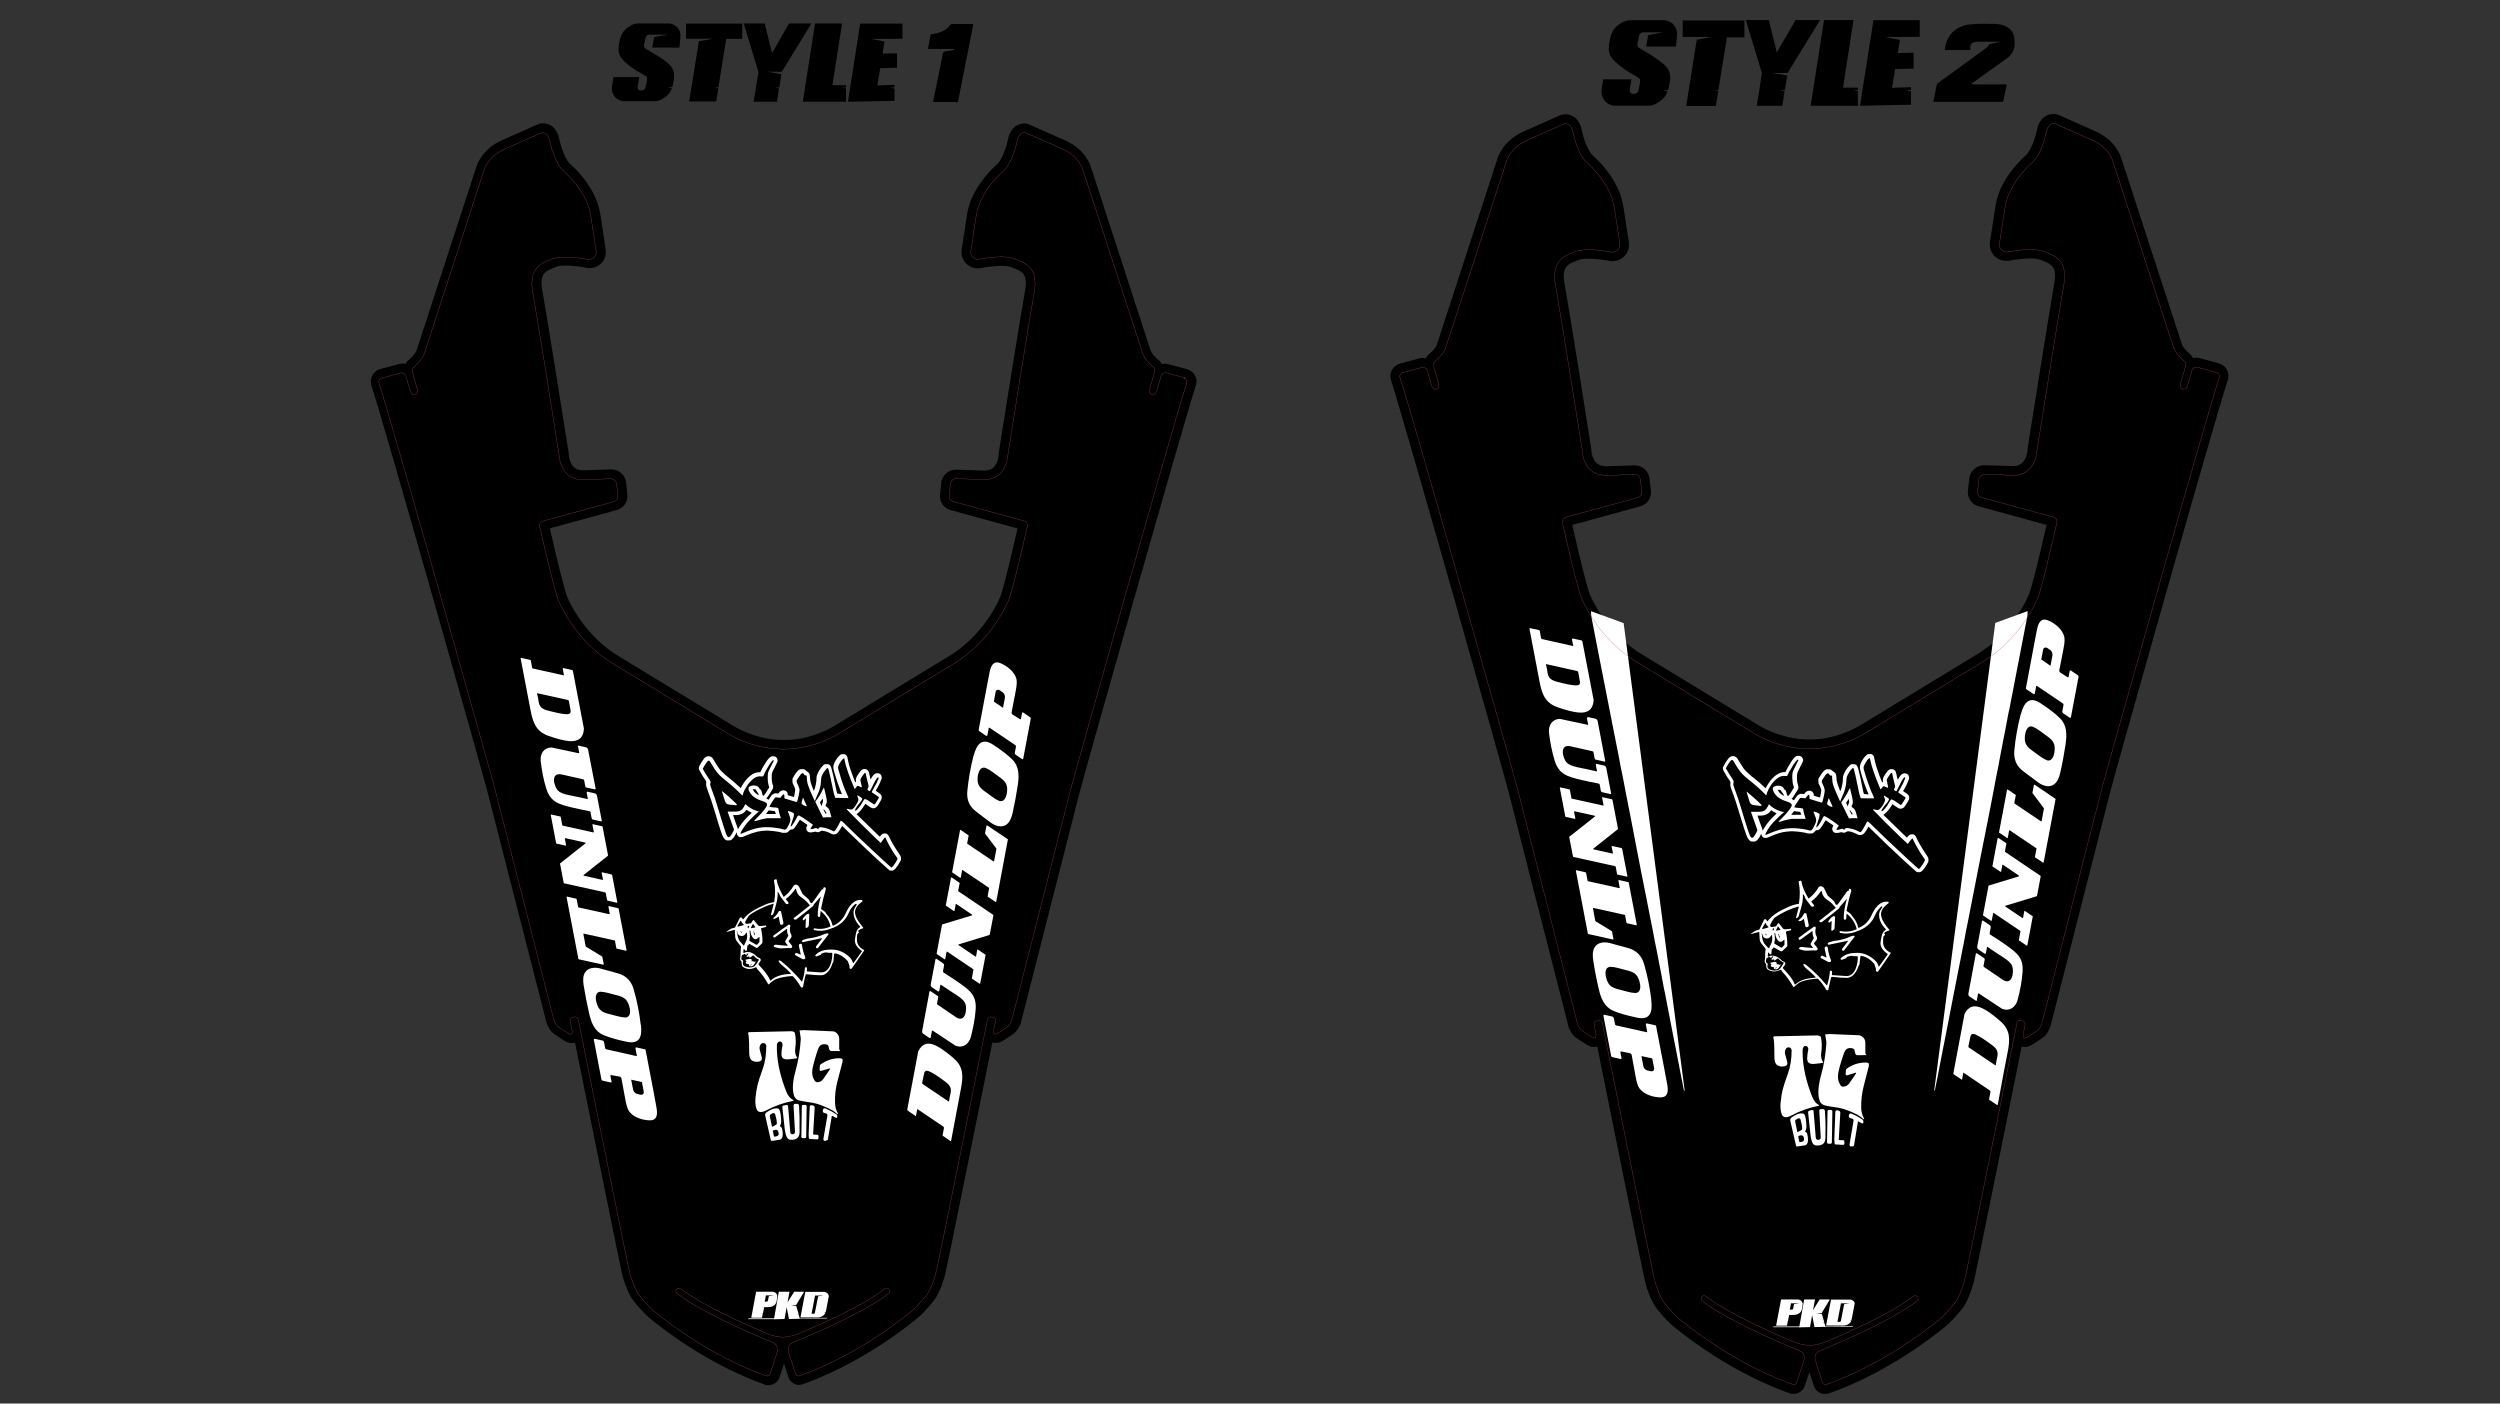 <?xml version="1.0" encoding="UTF-8"?>
<svg id="a" xmlns="http://www.w3.org/2000/svg" version="1.1" xmlns:xlink="http://www.w3.org/1999/xlink" viewBox="0 0 1916.4 1075.9">
  <rect x="0" y="0" width="1916.4" height="1075.9" fill="#333333" stroke="none"/>
  <!-- Generator: Adobe Illustrator 29.3.1, SVG Export Plug-In . SVG Version: 2.1.0 Build 151)  -->
  <defs>
    <style>
      .st0 {
        fill: #fff;
      }

      .st1 {
        fill: none;
        stroke: #c44687;
        stroke-miterlimit: 10;
        stroke-width: .2px;
      }
    </style>
  </defs>
  <polygon points="659.4 18.1 650 78 674.3 77.5 674.3 77.5 685.7 77.3 685.7 67.9 685.5 67.9 682.4 67 685.5 67 685.7 67 685.7 65 672.5 65.5 674.7 52.3 687.6 51.9 687.6 40.9 676.5 41.1 678 31.8 667.4 29.8 678.6 29.8 691.8 29.7 691.8 18.1 659.4 18.1"/>
  <polygon points="648.5 67.8 645.4 67.1 648.5 67.1 648.5 67.1 648.5 65.3 638.1 65.3 645.5 18 624.8 18 615.4 78 648.5 78 648.5 67.8"/>
  <path d="M521.3,24.5c-.5-1.3-1.5-3.2-2.9-4.3-1.7-1.2-3.6-2.2-5.5-2.2h-24.1c-3.8,0-7.3,2.7-9.4,4.5-1.9,1.9-3.4,4.5-4.1,7.5s-.5,2.7-.8,3.9c-.5,3.2-.5,5.8.3,7.8.6,1.7,1.2,2.3,2.4,3.9s6.5,6.3,13.5,10.2c2.8,1.7,4.6,2.4,5.1,3.4.5.8,0,2.7-.2,4.3l-.2.6h0c0,.5-.2,1-.3,1.7l-.2.6c0,.6-.3,1.5-.8,1.9h0l-.2.2h0c-.5.5-1,.8-1.7.8h-1.5c-1.3,0-2.2-1.3-1.9-2.9l1.2-7.3h-19.8l-.3,2.3c-.8,4.5-1.3,7-.3,9.7.5,1.3,1.5,3.2,2.9,4.3,1.7,1.2,3.6,2.2,5.5,2.2h24.1c3.8,0,7.3-2.7,9.4-4.5,1.7-1.5,2.8-3.3,3.6-5.6h-.2l-3.2-.8h3.6c.2-.3.2-.6.3-1,.3-1.5.5-2.7.8-3.9.5-3.2.5-5.8-.3-7.8-.3-1-1-1.9-1.5-2.8,0,0,0-.2-.2-.2-1.9-2.7-7.3-6.6-15.4-11.3-2.8-1.7-4.6-2.4-5.1-3.4-.5-.8-.2-2.3.2-3.9l.2-.6h0c0-.5.2-1,.3-1.7l.2-.6c0-.6.3-1.5.8-1.9h0l.2-.2h0c.5-.5,1-.8,1.7-.8h14.3l-10.6,1.9v1l-1.2,7h20.8l.3-2.3c.3-4.5,1-7,0-9.7h0,0Z"/>
  <polygon points="597.1 67.8 594.1 67.1 597.1 67.1 597.4 67.1 599 56.9 588.6 55 599.3 55 622 18 604.8 18 591.8 40.7 586.2 18 570.1 18 581.4 55.2 577.7 78 595.6 78 597.1 67.8"/>
  <path d="M525.9,18v11.7h20.5l-10.6,1.9s0,.3-.2.8l-7.3,45.4h20.7l1.7-10.2-2.7-.6h2.7l6-37.2h12.3v-11.7h-43v-.2h0c0,0,0,0,0,0h0Z"/>
  <path d="M731.6,37.7v-.2h-19.8c-.2,0-.4-.2-.4-.4h0l2-10.5c0-.2.3-.4.5-.4,5.7-.5,11.4-2.6,14.7-7.3.2-.3.6-.5,1-.5h16.3c0,0,.2,0,.2.2h0l-11.7,59.2c0,.2-.3.4-.5.4h-18.1c-.3,0-.5-.2-.5-.5h0c1.9-8.9,4.2-20.5,7.1-34.7.4-1.9,0-3.2,2.6-3.7,2-.4,4.7-.3,6.5-1.4l.3-.3h0Z"/>
  <polygon points="1436.1 15.5 1425.8 81.1 1452.4 80.5 1452.4 80.5 1464.9 80.3 1464.9 70 1464.7 70 1461.3 69 1464.7 69 1464.9 69 1464.9 66.8 1450.4 67.3 1452.7 52.9 1466.9 52.6 1466.9 40.4 1454.8 40.7 1456.4 30.6 1444.8 28.3 1457.2 28.3 1471.6 28.2 1471.6 15.5 1436.1 15.5"/>
  <polygon points="1424.2 69.9 1420.8 69.1 1424.2 69.1 1424.2 69.1 1424.2 67.2 1412.8 67.2 1420.8 15.4 1398.2 15.4 1388 81.1 1424.2 81.1 1424.2 69.9"/>
  <path d="M1285,22.5c-.6-1.4-1.6-3.4-3.2-4.7-1.9-1.3-4-2.3-6-2.3h-26.5c-4.2,0-7.9,2.9-10.3,4.9-2.2,2-3.7,4.9-4.5,8.2s-.6,2.9-.9,4.3c-.6,3.4-.6,6.3.3,8.5.7,1.9,1.3,2.6,2.7,4.3,1.4,1.7,7.1,6.9,14.8,11.2,3.1,1.9,5,2.7,5.6,3.7.6.9,0,2.9-.2,4.7l-.2.7h0c0,.6-.2,1.1-.3,1.9l-.2.7c0,.7-.3,1.6-.9,2.2h0l-.2.2h0c-.6.6-1.1.9-1.9.9h-1.6c-1.4,0-2.3-1.4-2.2-3.2l1.3-7.9h-21.7l-.3,2.6c-.9,4.9-1.4,7.8-.3,10.6.6,1.4,1.6,3.4,3.2,4.7,1.9,1.3,4,2.3,6,2.3h26.5c4.2,0,7.9-2.9,10.3-4.9,1.9-1.6,3.1-3.6,4-6.2h-.2l-3.4-.9h4c.2-.3.2-.7.3-1.1.3-1.6.6-2.9.9-4.3.6-3.4.6-6.3-.3-8.5-.3-1.1-1.1-2.2-1.6-3.1,0,0,0-.2-.2-.2-2.2-2.9-7.9-7.2-16.8-12.4-3.1-1.9-5-2.7-5.6-3.7-.6-.9-.2-2.6.2-4.3l.2-.7h0c0-.6.2-1.1.3-1.9l.2-.7c0-.7.3-1.6.9-2.2h0l.2-.2h0c.6-.6,1.1-.9,1.9-.9h15.5l-11.6,2.2v1.1l-1.3,7.6h22.8l.3-2.6c.3-4.9,1.1-7.8,0-10.6h.2Z"/>
  <polygon points="1368 69.9 1364.6 69.1 1368 69.1 1368.2 69.1 1370 57.9 1358.6 55.9 1370.3 55.9 1395.2 15.4 1376.4 15.4 1362 40.2 1355.9 15.4 1338.3 15.4 1350.6 56.1 1346.7 81.1 1366.3 81.1 1368 69.9"/>
  <path d="M1289.9,15.4v12.9h22.4l-11.6,2.2s0,.3-.2.9l-7.9,49.8h22.7l1.9-11.2-2.9-.7h2.9l6.6-40.7h13.4v-12.9h-47.1v-.2h-.2Z"/>
  <path d="M1533.4,32c-5.8,0-11.7,0-17.7,0-3.6,0-6,1.9-5.3,5.8,0,.3,0,.6-.4.6h-18.6c-.3,0-.6-.2-.6-.6h0c1.4-10.1,6.9-16.4,16.5-18.7.7-.2,2.5-.4,5.3-.6,5.3-.6,12.7,0,16.1-.2.6,0,1.6,0,2.9.2,6.6.7,12.1,4.3,12.6,11.4,0,2,.2,3.1.2,3.2,0,5-2.2,9-6.2,11.8-8.1,5.6-17,12.1-26.9,19.3v.2h0c1,.2,1.5.3,1.9.3h24.7c.2,0,.3,0,.3.3h0l-2.5,12.5c0,.4-.4.6-.9.6h-52.8l2.6-13c0-.6.4-1.1.9-1.4,6.2-4.5,18.6-13.4,37.1-27,1.1-.7,1.4-1.3,1.9-2.3.2-.3.6-.6,1-.7l7.9-1.6s0,0,0-.2h0,0Z"/>
  <path id="Bleed_x2F_Image" d="M612.9,1061.7c-3.9,0-7.4-2.5-8.6-6.2l-3.3-10.2-3.3,10.2c-1.2,3.7-4.7,6.3-8.6,6.3s-2-.2-2.9-.5c-10.3-3.5-47-17.4-87.8-50.5-5.2-4.1-13.3-14.1-14.1-15.4-1.9-3.2-5.5-10.2-7.8-20.4-2.2-9.8-26.8-131.7-35.7-175.8-.8.3-1.6.4-2.5.4-1.7,0-3.5-.5-5.3-1.6h-.1c0,0-7.6-5-7.6-5-4.3-2.8-6.1-8.1-6.6-9.7v-.3c-13.4-52.2-44.4-173.7-44.7-174.8-2.5-10.4-78.8-280.7-89.3-312.7-.8-2.6-.6-5.4.7-7.8,1.3-2.4,3.5-4.1,6.1-4.8l14.2-3.8c.9-.2,1.8-.4,2.7-.4s1.6,0,2.4.3c.6-1.2,1.5-2.2,2.5-3.1,3.1-2.6,5.4-5.4,6.1-7.5,2.1-6.3,43.4-133.2,45.3-139.2.7-2.7,4.8-15,20.3-21.8,9.9-4.3,21-9.3,26.8-11.9,1.5-.7,3.1-1,4.7-1s4.5.7,6.4,2l.3.2.2.2c1.4,1.1,3.9,3.8,5.1,8.7v.2c2,9.1,5.3,17,8.6,19.9,9.7,8.8,16.7,18.6,20.7,29.2v.2c.8,2.1,1.8,5.6,2.6,10.4l3.9,25.8c.5,3.3-.4,6.8-2.4,9.4-2.3,3-6,4.8-9.8,4.8s-1.5,0-2.3-.2c-3.3-.6-9.7-1.7-15.6-1.7s-6.6.5-7.9,1c-8.6,3.3-12.9,4.9-10.5,18.4,3.4,19,19.6,120.5,20.2,124.5v.4c0,0,0,.4,0,.4,0,0,.1,3.6,1.8,6.9,1.9,3.7,4.8,5.3,9.3,5.3.2,0,.4,0,.7,0l20.4-.7c.1,0,.3,0,.4,0,5.9,0,10.8,4.4,11.4,10.3l.9,9.1c.6,5.3-2.8,10.2-7.9,11.7l-51.5,14.1c7.4,32.5,12.1,49.9,13.4,52.8v.2c.1,0,.2.2.2.2.1.3,11.9,29,40.3,45.5l87,52.9h0c.1.1,14.1,8.9,32.3,10.4l4.1.2c.3,0,.6,0,.9,0h2.1c.3,0,.6,0,.9,0l4.8-.2c17.9-1.7,31.5-10.2,31.6-10.3l87-52.9c28.6-16.6,40.2-45.2,40.3-45.5v-.2c0,0,.2-.2.2-.2,1.4-2.8,6-20.2,13.4-52.8l-51.4-14.1c-5.2-1.4-8.5-6.4-8-11.7l.9-9.1c.6-5.8,5.5-10.2,11.4-10.2s.3,0,.4,0l20.4.7c.2,0,.4,0,.7,0,4.6,0,7.4-1.6,9.3-5.3,1.7-3.3,1.8-6.9,1.8-6.9v-.4s0-.4,0-.4c.6-4,16.7-105.5,20.2-124.5,2.4-13.5-1.9-15.1-10.5-18.4-1.2-.5-3.6-1-7.9-1s-12.3,1-15.6,1.7c-.8.1-1.5.2-2.3.2-3.8,0-7.5-1.8-9.8-4.8-2.1-2.7-2.9-6.1-2.4-9.5l3.9-25.7c.7-4.8,1.8-8.3,2.5-10.4v-.2c4.1-10.6,11-20.4,20.7-29.2,3.3-2.9,6.6-10.8,8.6-19.9v-.2c1.2-4.9,3.7-7.5,5.1-8.7l.2-.2.3-.2c1.9-1.3,4.1-2,6.4-2s3.2.3,4.7,1c5.8,2.6,16.9,7.6,26.8,11.9,15.6,6.8,19.6,19,20.3,21.8,2,6,43.3,132.9,45.3,139.2.7,2.1,3,4.9,6.1,7.4,1.1.9,1.9,2,2.5,3.1.8-.2,1.6-.3,2.4-.3s1.8.1,2.7.4l14.2,3.8c2.6.7,4.8,2.4,6.1,4.8,1.3,2.4,1.6,5.2.7,7.7-10.4,32-86.8,302.3-89.3,312.7-.2,1-24.3,95.2-44.4,174.1l-.2.9h0c-.5,1.7-2.3,7-6.6,9.8l-7.6,4.9h-.1c-1.8,1.1-3.5,1.6-5.3,1.6h0c-.9,0-1.7-.1-2.5-.4-8.9,44.2-33.6,166.7-35.7,175.7-2.3,10.2-5.9,17.2-7.8,20.4-.7,1.2-8.8,11.2-14.1,15.4-40.9,33.1-77.6,47-87.9,50.5-.9.3-1.9.5-2.9.5Z"/>
  <g>
    <path class="st0" d="M746.5,578.9c2.1-8,6-13.8,14.7-8.1,6.7,4.4,11.6,8.2,14.9,11.5,5.3,5.4,5.1,12.4,4.1,19.5-1.1,7.2-2.4,14.3-4,21.5-.8,3.3-2,6.8-4.7,8.8-3.5,2.5-8.2,1.2-11.7-1.3-3.5-2.5-7.4-5.5-11.7-8.8-5-3.8-7.2-9-6.6-15.5.9-9.3,2.5-18.5,4.9-27.7ZM756,607.4c3.3,2.3,6.3,5,9.8,6.5,1.3.5,2.8.3,3.8-.7,1.2-1.2,2-3.6,2.3-5.6.9-6.7-1.6-9-6.4-12.4-3.3-2.3-6.3-5-9.9-6.5-1.3-.5-2.8-.3-3.8.7-1.2,1.2-2,3.6-2.3,5.6-.8,6.7,1.6,9,6.4,12.4Z"/>
    <path class="st0" d="M701.6,855.3l-5.6-3.8c-.4-.2-.5-.7-.5-1.1l8.3-44.1c0,0,0-.2,0-.2,2.9-6.2,7.6-7.7,14-4.4,3.5,1.8,7.9,4.9,13.2,9.5,7.7,6.6,7.5,13.7,5.5,23.9-1.4,7.4-3.9,20.5-7.4,39.3,0,.2-.2.3-.4.3,0,0,0,0-.1,0l-5.7-3.9c-.3-.2-.4-.5-.3-.8l1-5.3c0-.4-.1-.8-.5-1.1l-19.8-13.4c0,0-.2,0-.2,0,0,0,0,0,0,0l-.9,5c0,.2-.2.3-.4.3,0,0,0,0-.1,0ZM727.5,844.3c.4-2.7.7-4.5,1-5.5,1.2-4.5-.2-6.8-3.7-9.5-5.5-4.1-9.6-6.8-12.4-8-1.9-.8-3.5-.8-4,1.5-.2.8-.7,3.2-1.5,7.2,0,.4,0,.8.4,1l19.9,13.4c.1,0,.3,0,.3,0,0,0,0,0,0,0Z"/>
    <path class="st0" d="M713.4,795.2c0,.3-.4.6-.7.5,0,0-.2,0-.2,0l-4.6-3.1c-.8-.5-1.2-1.4-1-2.4l5.6-30.1c0-.2.3-.4.5-.4,0,0,.1,0,.2,0l5.5,3.7c.4.2.6.7.5,1.1l-.9,4.6c0,.4,0,.7.4,1,.7.5,5.4,3.7,13.9,9.5,7.6,5.2,9-6.3,7.3-10.5-.8-1.9-3-4-6.5-6.2-3.4-2.2-7.4-4.9-12.1-8-.1,0-.3,0-.4,0,0,0,0,0,0,0l-.9,4.6c0,.3-.4.5-.7.5,0,0-.2,0-.2,0l-4.6-3.1c-.8-.5-1.2-1.5-1-2.4l3.6-19.1c0-.3.3-.5.6-.4,0,0,.1,0,.2,0l5.1,3.5c.5.4.8,1,.7,1.6l-.8,4.3c0,.5.1,1,.5,1.2,4.1,2.6,7.8,5,11,7.2,9.3,6.5,14.3,10.2,13.5,21.2-.5,6.8-1.8,13.7-3.7,21-1.5,5.3-6,8.7-11.4,6.7,0,0-.1,0-.2,0l-17.7-11.7c-.2,0-.4,0-.5,0,0,0,0,0,0,.1l-.9,4.9Z"/>
    <path class="st0" d="M725,694l4-21.1c0-.2.2-.3.4-.3,0,0,0,0,.1,0l6,4.1c.1,0,.2.2.1.4l-1.1,5.7c0,.1,0,.3.1.4l26.8,18.1c.1,0,.2.2.1.4l-2.8,14.7c0,.1-.1.2-.2.3l-23.6,7.2c-.2,0-.3.2-.2.4,0,0,0,.1.1.2l12.9,8.7c.2.1.4,0,.5,0,0,0,0,0,0-.1l.9-4.9c0-.2.2-.3.4-.3,0,0,0,0,.1,0l5.8,3.9c.1,0,.2.2.1.4l-4.1,21.6c0,.2-.2.3-.4.3,0,0,0,0-.1,0l-5.8-3.9c-.1,0-.2-.2-.1-.4l1.2-6.4c0-.1,0-.3-.1-.4l-20-13.5c-.2-.1-.4,0-.5,0,0,0,0,0,0,.1l-1,5.5c0,.2-.2.3-.4.3,0,0,0,0-.1,0l-6-4.1c-.1,0-.2-.2-.1-.4l4.1-22c0-.1.1-.2.2-.3l22.7-6.9c.2,0,.3-.2.2-.4,0,0,0-.1-.1-.2l-12-8.1c-.2-.1-.4,0-.5,0,0,0,0,0,0,.1l-.9,5c0,.2-.2.3-.4.3,0,0,0,0-.1,0l-6-4.1c-.1,0-.2-.2-.1-.4Z"/>
    <path class="st0" d="M772.6,643.5l-8.9,47.6c0,.2-.2.3-.4.3,0,0,0,0-.1,0l-6-4c-.1,0-.2-.2-.1-.4l1.1-6.1c0-.1,0-.3-.2-.4l-20-13.5c-.2-.1-.4,0-.5.1,0,0,0,0,0,.1l-1,5.4c0,.2-.2.3-.4.3,0,0,0,0-.1,0l-6-4.1c-.1,0-.2-.2-.1-.4l6-31.9c0-.2.2-.3.4-.3,0,0,0,0,.1,0l6,4.1c.1,0,.2.2.1.4l-1.1,5.7c0,.1,0,.3.1.4l20,13.5c.2.1.4,0,.5,0,0,0,0,0,0-.1l1.8-9.4c0,0,0-.2,0-.3l-8.7-11.5c0,0,0-.2,0-.3l1.1-5.7c0-.2.2-.3.4-.3,0,0,0,0,.1,0l15.8,10.6c.1,0,.2.2.1.4Z"/>
    <path class="st0" d="M758.3,557.8c0,0-.2,0-.3,0,0,0,0,0,0,0l-1.1,5.8c0,.3-.4.5-.7.5,0,0-.2,0-.2,0l-5.4-3.7c-.3-.2-.4-.5-.4-.9,5-26.6,7.8-41.4,8.4-44.4,1-4.3,2.7-9.1,8.4-6.7,5.1,2.1,10.6,6.5,12.1,11.9.5,1.8.4,4.8-.4,8.9-2.1,11-3.2,16.5-3.2,16.6-.2.8.1,1.6.8,2l5.6,3.5c.2.1.5,0,.7-.1,0,0,0-.1,0-.2l.9-4.6c0-.2.3-.4.5-.3,0,0,.1,0,.2,0l5.3,3.6c.5.3.7.8.6,1.4l-5.7,30.3c0,.3-.4.6-.7.5,0,0-.2,0-.2,0l-4.9-3.3c-.5-.4-.8-1-.7-1.6l.9-4.5c0-.5-.1-1-.5-1.3l-19.7-13.3ZM768.9,542.3l1.4-7.3c.3-1.7-.4-3.4-1.8-4.4l-2.2-1.5c-.9-.6-2.2-.4-2.8.5-.2.2-.3.5-.3.8l-1.3,7.2c0,.2,0,.3.2.4l6.5,4.4c.1,0,.2,0,.3,0,0,0,0,0,0,0Z"/>
  </g>
  <g>
    <path class="st0" d="M491.3,785.7c1,8.2-.5,15.1-10.8,12.9-7.8-1.6-13.8-3.4-18-5.2-6.9-3-9.3-9.6-10.9-16.6-1.6-7-3-14.2-4.2-21.5-.5-3.4-.7-7.1,1.1-9.9,2.3-3.6,7.2-4.1,11.3-3.1,4.2,1.1,8.9,2.4,14.1,3.9,6,1.7,10,5.8,11.8,12,2.6,8.9,4.4,18.1,5.5,27.6ZM472,762.7c-3.9-.9-7.7-2.3-11.6-2.5-1.4,0-2.7.8-3.2,2-.7,1.6-.6,4.1,0,6.1,1.7,6.6,4.8,7.8,10.5,9.2,3.9.9,7.7,2.3,11.6,2.5,1.4,0,2.7-.8,3.2-2,.7-1.6.6-4.1,0-6.1-1.7-6.6-4.8-7.8-10.5-9.2Z"/>
    <path class="st0" d="M431.8,512.1l6.6,1.5c.4,0,.8.4.8.9l8.4,44c0,0,0,.2,0,.3-.4,6.8-4.2,9.9-11.4,9.3-3.9-.4-9.2-1.7-15.7-4-9.6-3.4-12-10-13.9-20.2-1.4-7.4-3.9-20.5-7.5-39.2,0-.2,0-.4.3-.4,0,0,0,0,.1,0l6.8,1.5c.3,0,.6.3.6.6l1,5.3c0,.4.4.7.8.8l23.4,5.2c0,0,.2,0,.2-.1,0,0,0,0,0,0l-.9-4.9c0-.2,0-.4.3-.4,0,0,.1,0,.2,0ZM411.7,531.7c.6,2.6,1,4.5,1.1,5.5.5,4.6,2.7,6.3,6.9,7.4,6.6,1.8,11.4,2.8,14.5,2.9,2.1,0,3.5-.5,3.2-2.9-.1-.8-.5-3.2-1.3-7.2,0-.4-.4-.7-.8-.8l-23.4-5.2c-.1,0-.3,0-.3.2,0,0,0,0,0,.1Z"/>
    <path class="st0" d="M442.8,572.3c0-.3.2-.7.5-.7,0,0,.2,0,.3,0l5.4,1.2c.9.2,1.6.9,1.8,1.8l5.8,30c0,.2-.1.5-.4.5,0,0-.1,0-.2,0l-6.5-1.4c-.4,0-.8-.4-.8-.9l-.9-4.6c0-.4-.4-.7-.7-.8-.9-.2-6.4-1.4-16.4-3.7-9-2-6.1,9.2-2.9,12.4,1.4,1.5,4.2,2.6,8.3,3.4,4,.8,8.7,1.8,14.2,3,.1,0,.3,0,.3-.2,0,0,0,0,0-.1l-.9-4.6c0-.3.2-.6.5-.7,0,0,.2,0,.2,0l5.4,1.2c.9.2,1.6.9,1.8,1.8l3.7,19.1c0,.3-.1.6-.4.6,0,0-.1,0-.2,0l-6-1.3c-.6-.1-1.1-.6-1.2-1.3l-.8-4.3c0-.5-.5-.8-.9-.9-4.8-.9-9.1-1.8-12.8-2.7-11-2.6-17-4.3-20.3-14.8-2-6.5-3.4-13.4-4.2-20.9-.6-5.5,2.4-10.3,8.1-10.4,0,0,.1,0,.2,0l20.8,4.4c.2,0,.4,0,.4-.3,0,0,0,0,0-.1l-.9-4.9Z"/>
    <path class="st0" d="M469.2,670.6l4,21c0,.2,0,.4-.3.4,0,0,0,0-.1,0l-7.1-1.6c-.1,0-.2-.1-.3-.3l-1.1-5.7c0-.1-.1-.2-.3-.3l-31.6-7c-.1,0-.2-.1-.3-.3l-2.8-14.7c0-.1,0-.3.1-.3l19.4-15.3c.1-.1.2-.3,0-.5,0,0-.1-.1-.2-.1l-15.2-3.4c-.2,0-.4,0-.4.3,0,0,0,0,0,.1l.9,4.9c0,.2,0,.4-.3.4,0,0,0,0-.1,0l-6.9-1.5c-.1,0-.2-.1-.3-.3l-4.1-21.6c0-.2,0-.4.3-.4,0,0,0,0,.1,0l6.9,1.5c.1,0,.2.1.3.3l1.2,6.4c0,.1.1.2.3.3l23.5,5.2c.2,0,.4,0,.4-.3,0,0,0,0,0-.1l-1.1-5.5c0-.2,0-.4.3-.4,0,0,0,0,.1,0l7.1,1.6c.1,0,.2.1.3.3l4.2,22c0,.1,0,.3-.1.3l-18.6,14.7c-.1.1-.2.3,0,.5,0,0,.1.1.2.1l14.2,3.2c.2,0,.4,0,.4-.3,0,0,0,0,0-.1l-1-5c0-.2,0-.4.3-.4,0,0,0,0,.1,0l7.1,1.6c.1,0,.2.1.3.3Z"/>
    <path class="st0" d="M443.4,735.2l-9.1-47.5c0-.2,0-.4.3-.4,0,0,0,0,.1,0l7,1.6c.1,0,.2.1.3.3l1.2,6.1c0,.1.1.2.3.3l23.5,5.2c.2,0,.4,0,.4-.3,0,0,0,0,0-.1l-1-5.4c0-.2,0-.4.3-.4,0,0,0,0,.1,0l7.1,1.6c.1,0,.2.1.3.3l6.1,31.9c0,.2,0,.4-.3.4,0,0,0,0-.1,0l-7.1-1.6c-.1,0-.2-.1-.3-.3l-1.1-5.7c0-.1-.1-.2-.3-.3l-23.5-5.2c-.2,0-.4,0-.4.3,0,0,0,0,0,.1l1.8,9.4c0,0,0,.2.2.2l12.3,7.5c0,0,.1.1.2.2l1.1,5.7c0,.2,0,.4-.3.4,0,0,0,0-.1,0l-18.6-4.1c-.1,0-.2-.1-.3-.3Z"/>
    <path class="st0" d="M488,809.6c.1,0,.2,0,.2-.2,0,0,0,0,0,0l-1.1-5.8c0-.3.2-.6.5-.7,0,0,.2,0,.2,0l6.4,1.4c.3,0,.6.3.7.7,5.1,26.6,8,41.4,8.4,44.4.7,4.4.8,9.5-5.3,9.4-5.5-.1-12.2-2.2-15.6-6.7-1.1-1.5-2.1-4.3-2.9-8.5-2.1-11-3.1-16.6-3.1-16.7,0-.8-.7-1.4-1.4-1.6l-6.5-1.2c-.3,0-.5.1-.6.4,0,0,0,.1,0,.2l.9,4.6c0,.2,0,.4-.3.5,0,0-.1,0-.2,0l-6.3-1.4c-.5-.1-.9-.5-1-1.1l-5.8-30.3c0-.3.2-.7.5-.7,0,0,.2,0,.3,0l5.8,1.3c.6.1,1.1.6,1.2,1.3l.9,4.5c0,.5.5.9,1,1l23.2,5.2ZM483.9,827.9l1.4,7.3c.3,1.7,1.6,3,3.3,3.4l2.5.6c1.1.2,2.2-.4,2.4-1.5,0-.3,0-.6,0-.8l-1.4-7.2c0-.2-.2-.3-.3-.3l-7.7-1.7c-.1,0-.2,0-.3.2,0,0,0,0,0,0Z"/>
  </g>
  <g>
    <path class="st0" d="M662.4,728v.7l-9.4,13.6c-.3.4-.9.6-1.4.2-.3-.2-.4-.5-.4-.9v-.9c.1,0,0-.2,0-.2l-1.2-3.5c0-.1,0-.2-.2-.3-2.7-3.1-5.8-5.1-9.6-5.9-.4,0-.7.2-.8.5,0,0,0,0,0,0l-.6,6c0,.1,0,.2-.1.3l-.5.7c-.1.1-.2.3-.2.5-1.1,3.8-4.2,8.7-8.5,8.8-2.7,0-6.5-.2-11.2-.8-.4,0-.8.2-.8.6-.7,3-1.4,5.8-1.8,8.5,0,.4-.2.7-.4.9-.3.3-.9.4-1.2,0,0,0-.1-.1-.2-.2-1.7-3-3.7-5.7-6-8.1-.2-.2-.5-.3-.8-.3-4.6.3-8.4,1-11.6,2.1-1.8.6-3.8,2-6.1,4.2-.1.1-.4.1-.5,0,0,0,0,0,0,0-2.5-4.5-5.2-8.3-8.2-11.4-.6-.6-.6-1-.9-1.5-.1-.2-.4-.3-.6-.1-3.2,1.7-6.2,1.7-9.2,0-1.1-.6-1.6-1.9-1.5-3.8,0-.4-.1-.8-.4-1-1.4-1.2-.4-3.2-.4-4.8,0-2.6,0-4.5.4-5.8,0-.2,0-.4-.1-.6l-3.2-4.1c-.7-.9-1.1-2-1.2-3.1l-.3-5.3c0-.1-.1-.2-.3-.2,0,0,0,0,0,0l-5.8,1.6c0,0-.2,0-.2,0,0,0,0-.1,0-.2,1-.9,2.2-1.7,3.6-2.4.9-.4,2.1-.3,2.9-.9,0,0,0,0,0,0l3.6-7.3c.2-.3.5-.5.8-.4.6,0,1.1.5,1.4,1.3,0,.2.3.3.4.2,0,0,.1,0,.1-.1,4.3-5.4,9.7-7.9,16.2-10.9,2.1-1,4.5-1.7,7.1-2.1.2,0,.4-.2.4-.4.9-5.7.9-11-.2-16,0-.4.1-.8.5-.9l1-.3c.3,0,.5,0,.6.4,0,0,0,0,0,0,.7,4.7,2.9,8.8,5.3,13,0,.1.2.2.3,0,0,0,0,0,0,0,3-2.4,5.5-5.1,7.3-8.4.1-.2.3-.4.6-.6,1.1-.6,2.3-.2,3.5,1,0,0,0,0,0,.1l2.6,5.3c.1.3.3.5.5.7l4.5,4c0,0,0,.1.1.2l1,2c.2.5.8.7,1.3.5.2,0,.3-.2.4-.3l7.1-9.9c0-.1.2-.2.4-.2.6,0,.8-.2.8-.7,0-.5.3-.9.8-1,.4,0,.8.1.9.5.3.6.3,1.3,0,2-1.2,3.8-2.3,8.4-3.4,13.9,0,.2,0,.5.3.6.8.5,3,1.7,3.5,3,.1.3.3.6.5.8,2.2,2.2,3.7,5,4.5,8.4,0,.2.3.4.5.3,0,0,0,0,0,0,4.3-1.9,7.5-5,9.5-9.4,2.2-4.9,6.2-11.2,12.5-10.3.3,0,.5.3.5.7,0,.2-.1.3-.2.4-3.3,2.5-6.6,5.7-5.3,10.2,1,3.7,3.4,6.5,6,9.9.1.2,0,.4,0,.5,0,0-.1,0-.2,0-.9.2-2,.6-3.3,1.5-.3.2-.4.5-.3.8,0,.1.2.2.3.3,0,0,.1,0,.2.3,0,.1,0,.3,0,.4l-1,1c-.2.2-.2.4-.3.6,0,0,0,1.1-.2,3.1-.2,3.8,1.5,6.6,5.2,8.5ZM655.7,692.9c-2,1.6-3.6,3.6-4.7,6.1-1,2.2-1.8,3.7-2.4,4.5-3.5,5-7.8,7.2-13.5,9-3.6,1.2-7.1,1.3-10.8.5-.4,0-.6-.4-.6-.8h0c0-.4.3-.6.7-.6,0,0,0,0,0,0,4.2.9,8.2.4,12-1.3.2,0,.3-.3.2-.4-1.1-4.5-3.5-8.2-7.2-11.3-.1,0-.3,0-.4,0,0,0,0,0,0,.2l-.3,3.4c0,.3-.3.6-.6.7h-.3c-.4,0-.8-.3-.9-.7,0,0,0,0,0,0-.3-4.5,1-10.6,2.3-14.8,0,0,0-.1,0-.1,0,0,0,0-.1,0l-5.1,5.8c-.1.1-.2.2-.2.4-.2.6-.4.9-.5,1-4.2,3.5-8.5,6.9-12.8,10.2-.4.3-.9.3-1.4.1h-.3c-.3-.3-.5-.7-.3-1,0,0,.1-.2.2-.2l11.9-9.4c.2-.1.2-.3,0-.5,0,0,0,0,0,0-2-2.4-3.8-4.1-5.2-5-3.3-2.1-4.5-3.8-5.2-7.2,0-.1-.2-.2-.3-.2,0,0-.1,0-.2.1-2.2,3.2-4.6,5.7-7.1,7.6-.2.1-.2.4,0,.6,0,0,0,0,0,0l1.7,2.1c.3.4.2.9-.1,1.1,0,0,0,0,0,0h-.1c-.6.5-1.4.3-1.9-.3l-3.9-5.2c-.2-.2-.3-.5-.4-.7-.3-1.1-.8-2-1.5-2.8,0,0-.2,0-.3,0,0,0,0,0,0,.1.2,5.6-1.1,9.2-3.1,16.2-.1.4-.4.8-.7,1l-.6.4c-.2.2-.5.1-.7,0,0-.1-.1-.3,0-.4l2-8c0-.1,0-.3-.2-.3,0,0,0,0-.1,0-4.7,1.3-9.7,3.5-14.9,6.5-2.1,1.2-3.4,2.2-4,3-1,1.4-1.8,2.9-2.5,4.2-.3.6,0,1.3.6,1.6.2.1.5.1.7.1l2.8-.4c.2,0,.4-.1.5-.3l1.1-1.9c.2-.3.6-.4.9-.2,0,0,.1,0,.2.2l2.9,3.6c.4.5,1,.7,1.6.7l4.3-.4c.2,0,.4,0,.4.3v.3c.1.2,0,.5-.2.5,0,0,0,0,0,0l-3.4.9c-.2,0-.3.3-.3.5.7,3,1.1,6.4,1.1,10.1,0,.5-.2.9-.6,1.3l-3.1,3c-.3.3-.8.4-1.2.1l-5-2.9c-.2-.1-.5,0-.6.2,0,0,0,0,0,.1-.1.5-.4.8-.7.8-.2,0-.4.1-.4.3l-.3,3.2c0,.4-.4.7-.8.7-.2,0-.4-.1-.5-.3l-.8-1c0-.1-.3-.1-.4,0,0,0-.1.1-.1.2l-.2,2.3c0,.2.1.3.3.4,0,0,.1,0,.2,0,3.3-2,7.8.3,10,2.9,0,.1.2.2.4.3l1.6.8c.8.4,1.1,1.3.7,2.1,0,0,0,.2-.1.2l-1.4,2c-.2.2-.1.5,0,.7,3.2,3.4,7.1,7.6,8.8,11.9,0,.2.3.3.4.2,0,0,0,0,.1,0,4.4-3.9,9.6-4.7,15.3-5.1.1,0,.2-.1.2-.2,0,0,0,0,0-.1-2.4-2.5-4.8-4.7-7.3-6.7-1-.8-1.7-1.7-2.1-2.7,0-.2,0-.5.3-.6.1,0,.2,0,.4,0,.6.3,1,.5,1.3.7,5.5,4.4,10.7,9.6,15.6,15.4,0,.1.3.1.4,0,0,0,0,0,0-.1,1.1-3.1,1.8-6.5,2.1-10.1,0-.4.4-.7.8-.7.2,0,.3,0,.5.2.3.3.4,1.2.2,2.7,0,.2.1.4.3.4,0,0,0,0,0,0,5.4.4,8.9.6,10.4.7,6.9.4,9-9.5,8.8-14.5,0-.3-.2-.5-.5-.5,0,0,0,0,0,0h-2.2c-.1.1-.2.1-.3,0-1.3-.5-2.8-.4-4.4.3,0,0-.2,0-.6.2-.4.1-.6.4-.6.8,0,.1,0,.2-.2.2l-3.1,1.2c-.4.2-.9,0-1.1-.5,0,0,0-.2,0-.3,0,0,0-.1.2-.3,3-3.3,7.7-4.2,12.3-4.1,5.2,0,9.9,2.1,13.9,6,1.1,1.1,1.9,2.5,2.4,4.2,0,.1.2.2.3.2,0,0,0,0,.1,0l6.4-8.9c.1-.2.1-.5-.1-.6,0,0,0,0,0,0-3-2-5.8-5.2-5.1-9,.7-3.7.6-7.2,3.9-9.1.2,0,.2-.3.1-.4,0,0,0,0,0,0-3.7-3.6-7-10.1-3.9-14.8.8-1.2,1.2-1.9,1.3-2.1,0,0,0-.2,0-.2,0,0-.1,0-.2,0ZM565.7,710.3l4.2-1.1c.2,0,.3-.2.2-.4,0,0,0-.1-.1-.2-.9-.7-1.5-1.5-1.9-2.5,0-.2-.2-.2-.4-.2,0,0-.1,0-.2.1l-2.2,3.8c0,.1,0,.3.1.4,0,0,.1,0,.2,0ZM575.7,711.5s0,0,0,0c0,0,0,0,0,0,0,0,0,0,0,0,.2,0,1.3-.2,3.1-.5.1,0,.2-.1.2-.3,0,0,0,0,0,0-.2-.4-.5-.7-.8-1.2-.3-.4-.6-.8-.9-1.1,0,0-.2,0-.3,0,0,0,0,0,0,0-.8,1.7-1.3,2.7-1.4,2.9,0,0,0,0,0,0,0,0,0,0,0,0,0,0,0,0,0,0ZM573.7,711.3c.4-.5.6-.9.6-1.2,0-.3-.2-.5-.6-.4-.3,0-.5.3-.6.6,0,0,0,.4.1.9,0,.1.2.2.3.2,0,0,.1,0,.2-.1ZM565,714.1c.3,3.3.9,5.7,1.9,7.2,0,0,0,0,0,0l3.1,3.5c.1.1.3.1.4,0,0,0,0,0,0-.1.3-.9.7-1.8,1.2-2.6,1.3-2.3,1.3-4.5.9-7,0-.1-.1-.2-.3-.2,0,0-.1,0-.2.1l-1,1.5c-.2.2-.4.4-.6.5-1.7,1-4.4.5-4.9-1.6-.2-1-.4-1.5-.4-1.5,0-.1-.3-.1-.4,0,0,0-.1.1,0,.2ZM581.6,718.5c-1.2,1.5-3.1,2.1-4.5.3-1.2-1.6-1.8-3.3-1.9-5.2,0-.1,0-.2-.2-.2h-.2c-.2,0-.3.1-.3.3,0,0,0,0,0,0,.5,2.6.5,4.9-.1,7,0,.2,0,.4.2.6l5.1,2.9c.2.1.5,0,.7-.1l1.6-1.8c.1-.1.2-.3.2-.4v-3.3c0-.2-.1-.3-.3-.3,0,0-.2,0-.2.1ZM568.6,715.1c.1-.1,0-.5-.2-.8-.3-.4-.6-.6-.7-.5,0,0,0,0,0,0-.1.1,0,.5.2.8.3.4.6.6.7.5,0,0,0,0,0,0ZM577.8,715.4c.3.8.5,1.2.5,1.2,0,0,.1.1.2.2.1,0,.2,0,.3-.2,0,0,0-.1,0-.2-.2-.4-.4-.8-.5-1.2-.2-.4-.3-.8-.4-1.2,0,0,0-.1-.1-.1-.1,0-.2,0-.3,0,0,0,0,.2,0,.2,0,0,.2.4.5,1.2ZM573.8,733.2c-.3.2-.7.3-1.2.3-.2,0-.3-.1-.3-.3,0,0,0,0,0-.1.4-.6.8-1.2,1.4-1.8,0,0,0-.1,0-.2,0-.1,0-.2-.2-.3-.1,0-.3,0-.4.1-.4.7-.9,1.1-1.4,1-.1,0-.2,0-.3-.2l-.2-.3c-.2-.2-.5-.3-.7-.1,0,0,0,0,0,0-.5.4-1,.7-1.4.7-.2,0-.4.2-.4.4-.4,1.7-1,3,.8,3.9.2.1.3.4.2.6-.6,1.7-.3,2.9.8,3.6,1.8,1.1,6.4,1.8,8.2-.2,1.2-1.3,2.1-2.8,3-4.4,0-.2,0-.4-.2-.5,0,0,0,0,0,0-1.4-.5-2.6-1.4-3.7-2.8-.2-.2-.5-.3-.8,0l-2.1,1.5c-.1,0-.3,0-.4,0,0,0,0-.1,0-.2v-.3c0-.2-.1-.4-.3-.4,0,0-.2,0-.2,0Z"/>
    <path class="st0" d="M596.9,702.9c0-.1-.2-.2-.3-.2,0,0,0,0-.1,0-1.5,1.4-2.7,1.9-3.6,1.5-.1,0-.2-.2-.2-.4,0,0,0,0,0-.1,1.9-1.5,3.3-3.1,4.1-4.9.2-.5.9-.7,1.4-.5.3.1.5.4.6.7l1.7,8.2c.2.8-.3,1.5-1.1,1.7,0,0,0,0,0,0h-.2c-.5.2-1.1-.2-1.2-.7l-1.1-5.4Z"/>
    <path class="st0" d="M617.5,704.3c-.5.3-.8.6-1,.9-.2.3-.6.3-.9.1h0c-.3-.2-.4-.6-.2-1,1-1.7,2.3-3,3.8-3.8.4-.2.9,0,1.1.3,0,.1.1.3.1.4l-.4,8.1c0,.6-.3,1.1-.8,1.5l-.6.4c-.3.2-.8.2-1-.1-.1-.1-.2-.3-.1-.5l.3-6.3c0-.1,0-.2-.2-.2,0,0,0,0-.1,0Z"/>
    <path class="st0" d="M603.7,724.5l-1.5-1.9c-.3-.4-.4-1.1-.1-1.5l2.1-3.6c0-.2.1-.4,0-.6-.7-1.4-1-2.9-.8-4.5,0-.1,0-.3-.2-.3,0,0-.1,0-.2,0l-8.9,6.4c-.3.2-.8.2-1.1-.1l-.2-.3c-.2-.3-.2-.7.1-.9,0,0,0,0,0,0,4.8-3.6,8.5-6.3,11.3-8.2.2-.2.5-.2.8-.2.5,0,.8.4.8.9,0,0,0,.1,0,.2-.6,2.4-.4,4.6.7,6.5.5.9.4,2-.3,2.7-.5.6-1.1,1.3-1.6,2.2,0,.1,0,.3,0,.4l2.4,3.1c.4.5.3,1.3-.2,1.7-.2.2-.6.3-.9.3-1.5-.1-3.4-.1-5.7.1-1.9.2-4.1-.1-6.6-1-.4-.1-.6-.5-.4-.9,0-.1.1-.2.2-.3l.3-.2c.3-.3.8-.4,1.2-.3l8.5.8c.2,0,.3,0,.3-.3,0,0,0-.1,0-.2Z"/>
    <path class="st0" d="M629.9,719.2l-14.4,3c-.3,0-.7-.2-.7-.5,0,0,0-.1,0-.2h0c0-.5.4-.9.8-1,2.1-.7,3.4-1,3.8-1.1,4.6-.5,9-1.7,13.2-3.6.5-.2,1.4-.4,2-.3.3,0,.5.3.5.6,0,0,0,.2-.1.3l-7.9,10.2c-.3.4-.8.4-1.2.2,0,0,0,0,0,0h0c-.5-.4-.6-1-.2-1.5,0,0,0,0,0,0l4.4-5.8c0,0,0-.1,0-.2,0,0,0,0-.1,0Z"/>
    <path class="st0" d="M613.5,731.7c0,0,.2,0,.3,0,0,0,0,0,0-.1l-1.4-6.6c-.1-.7.3-1.4,1-1.5h.4c.4-.2.8.1.9.5,0,0,0,0,0,0,.4,3.4,1.3,6.7,2.6,9.9,0,.2,0,.5,0,.7-.4.6-1,.9-1.9.7,0,0,0,0,0,0l-5.6-3c-.4-.2-.6-.7-.3-1.1,0,0,0,0,0,0h0c.3-.6.9-.8,1.5-.6l2.6,1.2Z"/>
    <path class="st0" d="M572.1,736.6l-.5-.3c-.2-.1-.3-.4-.1-.5,0,0,.1-.2.3-.2,1.1-.3,2.3-.5,3.4-.6.5,0,1,.3,1,.9,0,.2,0,.3,0,.5,0,0,0,.1,0,.2,0,.1,0,.2.1.3,0,0,0,0,.1,0,.2,0,.4,0,.6-.1.2,0,.4,0,.6.2.4.3.9.4,1.4,0,.1,0,.3,0,.3,0,0,0,0,0,0,.1,0,.3-.4,1-1.3,2.3-.9,1.3-2,1.7-3.4,1.2-.3,0-.5-.4-.5-.7v-.4c0-.3-.2-.5-.5-.6-.3,0-.7,0-1,0-.5,0-.9-.5-.9-1.3,0,0,0-.1,0-.2,0-.2.2-.3.4-.3.1,0,.2-.2.2-.3,0,0,0-.1-.1-.2ZM575.2,740.3c.3-.2.6-.5.9-1,0-.1,0-.3,0-.3,0,0,0,0-.1,0-.2,0-.5.4-.9,1.1,0,0,0,.2,0,.2,0,0,.1,0,.2,0Z"/>
  </g>
  <g>
    <path class="st0" d="M564.6,638.2s-.3.6-1,1.9c-.7,1.4-2.4,4-4.2,4.1-.8,0-1.5,0-2.2,0-1.6-.2-3-2.5-3.5-3.9-.8-2.1-1.5-4.1-2-5.9-.9-2.8-2-6.1-2.8-9.1-2.2-7.5-4.5-14.5-6.9-20.9-.3-.7-.4-1.2-.6-2.1-.2-.9-.2-1.7,0-2.5,0-.3,0-.6-.1-.9-1.7-2.5-3.4-5.2-5-8.1-.4-.7-.6-1.2-.6-1.7,0-.6,0-1.2.3-1.7,1-2,2.2-3.9,3.5-5.7.9-1.2,2-2,3.5-2,1.6,0,2.8.6,3.6,2,.4.6.7,1.1,1,1.7.7,1.3,1.9,3,3.3,5.2,1.2,1.8,2.8,3.2,4.9,5.2.7.6,1.7,1.5,2.9,2.4,2.9,2.3,5.9,4.9,9,7.8,0,0,.2,0,.2,0,0,0,0,0,0,0,1.3-2.7,3-5.1,5.1-7.4,2.2-2.3,5-4.4,8.3-4.6.4,0,.9,0,1.3,0,0,0,.2,0,.2-.1,1.3-2.7,2.8-5.4,4.6-8,1-1.5,2.7-4,4.6-4.2,1.9-.1,3.2.3,3.9,2.2.3.8.3,1.5,0,2.2-1.5,3.1-2.8,5.5-3.6,7.2-.4.9-.7,1.7-.7,2.7-.1,1.9,0,3.5.1,4.9,0,.4.3,1.5.9,3.5.3,1,0,2-.6,2.9-1.3,2.1-2.4,3.9-3.4,5.3-.3.5-.7.9-1.2,1.2,0,0,0,0,0,.1,0,0,0,0,0,0l1.6,1.1c0,0,.2,0,.2,0,.5-.7,1.2-1.6,1.8-2.7.8-1.2,1.9-1.9,3.3-2.2.7-.1,1.2.1,1.8.2.3,0,.6,0,.8-.3.8-1.3,2.2-2.3,3.8-2.2,1.6.1,2.6.9,3.1,2.4,0,0,0,0,0,0v1c.1,0,.2.1.2.2.1.2.3.3.7.4.5.1,1.7.5,3.7,1.1.1,0,.3,0,.3-.2,0,0,0,0,0,0,.4-1.7.7-3.4.9-5.2,0-.9-1.1-3.5-1.4-4-.4-.7-.7-1.3-.7-1.7,0-.9,0-1.8,0-2.6,0-.5.5-1.2,1.1-2.3,1.1-1.8,3.2-5.2,5.3-5.3,1.4,0,2.6-.2,3.6.8,1,1.1,2.6,1.4,3.1,3.1.2.6.3,1.8.4,3.6.2,3.2,1.8,6.2,2.7,8.9,0,.1.1.2.2.1,0,0,0,0,.1-.1.5-1.2,1.1-3,1.3-4.4.1-1,.4-1.8.5-2.9,0-.5,0-1.6.2-3.3,0-.1,0-.3,0-.4,1-3.2,2.7-6,5.1-8.4.9-.9,1.7-.9,3.2-.8,1.8,0,2.6,1.4,3,2.9.7,2.5,1.1,4.1,1.5,6,.4,2.1.9,3.9,1.3,6.1,0,.2.3,1.3.7,3.4.4,1.7.6,3,.9,4,0,0,0,.1.1.1l3.3.4c.1,0,.2,0,.2-.2,0,0,0,0,0-.1-.9-1.8-1.3-3.1-2.2-5.6-.6-1.5-1-2.6-1.2-3.3-.6-2.1-1.3-3.9-2-6.3,0-.3-.4-1.3-.8-3-.5-1.7-.4-3.6.5-5.4,1.1-2.3,2.5-4.5,4.5-6.1.9-.7,1.4-.6,2.6-.6.6,0,1,0,1.3.3.8.5,1.3,1.1,1.5,1.9.3,1.4.5,2,.7,3.2.3,1.8.9,3.6,1.5,5.6.6,2,1.6,4.4,2.1,5.9.4,1.3,1,2.6,1.6,4.1,0,.2.3.4.5.4h0c.1,0,.3,0,.3-.2,0,0,0,0,0,0-.3-1.5,0-3,.7-4.3.5-.9,1.4-2.2,2.7-3.9.9-1.2,2.1-1.8,3.5-1.6,1.5.1,2.7,1.2,3,2.6.4,1.9.8,3.6,1.2,5.2,0,0,0,.1.2,0,0,0,0,0,0,0,1.3-2.5,3.2-5.7,6.6-4.3,1.4.6,1.9,2.1,1.8,3.5,0,.4-.2,1-.6,1.7-.4.8-.7,1.8-1.2,2.8-1.3,2.4-1.8,3.6-2.7,4.8,0,.1,0,.3,0,.4,0,0,0,0,0,0,.8.6,1.7,1.2,2.6,1.8,1.4.9,2,2.1,1.9,3.6,0,.7-.4,1.6-1.1,2.7-.8,1.3-1.3,2.2-1.5,2.5-.6.9-1.1,1.7-2,2.3-1.2.7-2.4.7-3.8-.1-1.3-.8-2.6-1.7-4-2.8,0,0-.2,0-.2,0,0,0,0,0,0,0-1,1.6-2.2,3.5-3.5,5-1,1.1-1.9,2.1-3.1,2.8,0,0-.1.2,0,.2,0,0,0,0,0,0l17.5,17c.1.1.3.1.4,0,0,0,0,0,0,0,.4-.5.7-.8.7-.9,1-1.3,2.4-1.7,4-1.3,0,0,.2,0,.2,0,1.6.9,2,2.2,2.9,4.1.4.8.8,1.6,1.2,2.4,1.9,3.4,3.9,6.5,5.9,9.4,1.1,1.6,1.3,2.4,1.1,4.1,0,.1,0,.2,0,.3-1.1,2.3-2.5,4.5-4.1,6.4-1.1,1.3-2.1,1.9-3.7,1.7-.6,0-1.2-.3-1.6-.8-1.5-1.4-5-4.4-6.8-6.1-1.9-1.8-3.4-3-5.2-4.8-1.5-1.4-3.2-3-5.1-4.8-2.5-2.3-5.6-5.3-9.3-8.9-3.2-3.2-6.4-6-9-8.7,0,0-.2,0-.3,0,0,0,0,0,0,0-1,1.5-1.9,3.5-3.5,5.2-.8.8-1.9,1.2-3.4,1.1-.4,0-1.2-.3-2.2-.9-1.8-1-3.8-1.6-6-1.9-.6,0-.7,0-1.3.3-1.3,1-2.6,1.1-3.9.4-.1,0-.2,0-.3,0-1.2.4-2.5.6-3.8.6-1.1,0-2-.5-2.6-1.5-.9-1.6-.3-2.6.4-4.1,0,0,0-.1,0-.2l-5.6-3.9c0,0-.1,0-.2,0-.2.3-.5.7-.7,1.1-1,1.7-2,3.4-3.2,4.9-.8,1.1-1.5,1.5-2.9,1.5-.3,0-.5.1-.7.3-.7.8-1.9,2-2.9,2.2-.3,0-1.1,0-2.4,0-.2,0-.3,0-.5,0-2.3-.8-5.2-1.1-7.3-1.4-1.4-.2-3.1-.1-4.2-.3-.4,0-.9,0-1.3,0-.9.2-2.2.1-3.3.3-1.4.2-2.4.4-3.1.5-1.2.3-2.9.8-5.3,1.6-.5.2-2.5,1-5.9,2.4-.4.2-1,.2-1.7.2-1.7,0-2.8-1.5-2.9-3.1,0-.4,0-.5,0-.6,0,0,0,0,0,0,0,0,0,0,0,0ZM581.9,621.8c-2.5,2.1-5.1,4.6-7.9,7.6-1.9,2-3.6,4.3-5,6.6-.6,1-1.3,2.1-1.3,2.9,0,.2.1.3.3.3,0,0,0,0,.1,0,2.2-1,4.3-1.8,6.6-2.7,2.6-.9,4.9-1.6,6.8-1.9,3.6-.6,7.1-.7,10.5-.3.4,0,1.8.2,4.1.5,1.6.2,2.9.5,4.1.9.6.2,1.1.3,1.4.3,1.4-.2,2.1-2,2.7-3.1.5-.9.9-1.8,1.2-2.7.5-1.3.4-2.7,0-4-.3-.9-.8-2.3-1.5-4.1,0-.2,0-.4.2-.4,0,0,.2,0,.2,0,1.4.4,2.6.9,3.6,1.4.9.5.6,1.3.5,2.3,0,.3-.2.7-.3,1.2-.5,1.4-.8,2.2-1.2,3.7-.2.7-.4,1.3-.7,2-.1.3-.2.7-.1,1,0,.1.1.2.2.2,0,0,0,0,0,0,.7-.5,1-1,1.4-1.7,1-1.4,1.8-2.7,2.3-3.7.5-1.1,1-2,1.4-2.6.3-.4.6-.5,1.1-.3,1.2.6,2,1.1,2.7,1.5,2.6,1.7,5.2,3.5,7.8,5.5,0,0,0,0,0,.1-.3.5-.7,1.1-1.3,2-.2.4-.4.7-.5,1.1,0,.1,0,.2.1.2,0,0,0,0,0,0,1,0,2.1-.3,3.3-.7.8-.3,1.5-.2,1.9.4.2.2.5.2.7,0,0,0,0,0,0,0l.8-1s0,0,.1,0c.3-.1.5-.2.7-.2,2.3.2,4.6.7,6.8,1.6,1.2.5,2.3,1,3.2,1.5.3.2.6.1.8-.1.5-.5.9-1,1.2-1.5,1.2-1.9,2.4-4,3.4-6.2,0-.2.3-.2.4-.2.6.3,1.2.7,1.7,1.2,7.4,7.3,14.5,14.1,21.3,20.4,3.9,3.7,6.7,6.2,8.3,7.7,2.4,2.2,4.5,4.1,6.4,5.8.2.2.5.4.9.7,0,0,.2,0,.3,0,1.7-1.8,3.1-3.8,4.2-6.1.2-.5.3-.8,0-1.2-2.5-3.4-4.8-7.1-6.9-11.1-.9-1.6-1.5-3-2.2-4.6,0-.1-.2-.1-.3,0,0,0,0,0,0,0-.4.3-.8.7-1.1,1.1-1.3,1.8-2,2.8-2.1,3,0,0-.1,0-.2,0,0,0,0,0,0,0-.7-.8-1.6-1.6-2.7-2.6-.7-.6-1.6-1.4-2.7-2.6-7-6.8-13.8-13.4-20.2-20.1-.2-.2-.3-.3-.3-.5,0-.1,0-.3.2-.3,0,0,0,0,0,0,.4,0,.9.1,1.5.3,1.4.4,2.4.4,3.3-.6,1.3-1.3,2.3-2.8,3.2-4.6.4-.9.9-2,.6-2.9-.2-.6-.4-1.2-.7-1.9,0-.2,0-.3,0-.5,0-.1.2-.2.3-.1,0,0,0,0,0,0,.8.4,1.6,1,2.5,1.6.5.3,1.1.7.9,1.3-.2.6-.8,1.6-1.3,2.2-.4.4-.9,1.1-1.6,1.9-.6.7-1.4,1.8-2.3,3.5,0,0-.2.4-.3.8,0,.2,0,.4.2.4,0,0,.1,0,.2,0,.3,0,.7-.3,1.1-.7,2-2,3.5-4.4,4.9-6.8.2-.4.6-.9,1.1-1.4,0,0,.2,0,.2,0,.8.3,1.4.5,1.7.7,1.5,1,3.2,2.1,5.1,3.4.2.1.4,0,.5,0,.2-.2.3-.4.5-.5.6-.8,1.4-2.1,2.4-3.9.4-.6.7-1,0-1.5-1.7-1.1-3.4-2.2-4.9-3.3-.1,0-.2-.2-.1-.3,0-.4.2-.6.3-.8,1-1.8,2.2-3.8,3.4-6.1.4-.8.9-2,1.5-3.5,0-.2,0-.4,0-.6,0-.2-.3-.3-.5-.2,0,0,0,0-.1,0-.3.2-.6.5-.9.9-.8,1.2-1.5,2.4-2.1,3.6-1.1,2.3-2,4.2-2.9,5.8-.1.2-.4.3-.6.2,0,0,0,0,0,0l-1.2-.8c-.2-.2-.3-.5-.2-.7.5-.8.8-1.6.8-2.3,0-.2-.2-1-.5-2.4-.6-2.5-1-4.1-1.2-4.8-.2-.9-.2-2.2-.8-2.9,0-.1-.3-.1-.4,0-.2.2-.4.4-.6.6-1.2,1.7-2.3,3-2.8,4.7,0,0,0,.2,0,.2l1.1,5.1c0,.2,0,.4-.2.4,0,0-.1,0-.2,0-1.3-.5-2-.8-2.1-.9-.4-.1-.7-.2-.9-.1-.1,0-.2,0-.3.2l-1.6,2.1s0,0-.1,0c0,0,0,0,0,0-.2-.3-.4-.6-.5-1-.1-.3-1-2.4-2.6-6.3-1.3-3.1-2.5-6.7-3.7-10.7-.5-1.8-.8-3.5-1.2-5.3,0-.2-.2-.3-.4-.2,0,0,0,0,0,0-1.3.8-2.3,2.5-3.1,3.7-1,1.7-1.6,2.8-1.1,4.7,1.4,5.2,3.1,10.5,5.2,15.8.2.6.6,1.5,1.2,2.7.6,1.2,1,2.1,1.3,2.9,0,.3,0,.5-.3.6,0,0-.2,0-.6,0-.4,0-2,0-4.8,0-1.4,0-2.7-.2-4.2-.1,0,0-.2,0-.2-.1-.7-1.9-1.2-3.8-1.6-5.8-.5-2.5-.9-4.8-1.5-7.1,0-.4-.4-1.8-.9-4.2-.4-1.7-.7-3.3-1.2-4.8,0-.3-.2-.5-.4-.7-.2-.2-.5-.2-.7,0-1.4,1.5-2.6,3.1-3.5,4.9-.5,1-.8,1.9-.9,2.5-.2,1.6-.1,3.3-.4,5-.4,2.6-1.1,4.9-2.3,7.5-.8,1.7-1.5,3.4-2.1,5.1,0,0,0,.1-.2,0,0,0,0,0,0,0-.8-1.9-2.5-5.2-3.6-8-1.2-3.2-2-5.1-2.3-7.6,0-.5-.1-1.6-.2-3.2,0-.9-.8-.7-1.3-.8-.2,0-.4-.2-.5-.3-.4-.8-.9-1.8-2-1.1-.5.4-1,.8-1.4,1.5-.7,1-1.4,2-2.1,3.1-.7,1-.5,1.9,0,3,.7,1.3,1.3,2.7,1.7,4.3.1.5.1,1,0,1.5,0,.5-.2,1.6-.5,3.1,0,.4-.1.7-.2.9-.3.8-.3,1.4-.5,2.2-.2.6-.4,1.2-.6,1.8-.1.4-.4.5-.8.4-2.8-.9-5.7-1.8-8.6-2.6-.2,0-.3-.2-.3-.4,0-1.1,0-2.4-.4-2.8-.1-.1-.4,0-.6.1-.6.6-1.2,1.4-1.9,2.3-.1.2-.3.3-.5.2-1,0-2-.2-3-.3-.4,0-.8.1-1.1.6-1.1,1.6-2.2,3.2-3.2,5-.2.4-.5.8-.7,1.4,0,.1,0,.2.1.3,0,0,0,0,0,0,.8.2,1.8.3,2.9.4,1.2,0,2.3.1,3.2.4.2,0,.3.2.4.3.4.8.4,1.8.6,2.7.4,1.6.9,3.1,1.4,4.6,0,.1,0,.2-.1.3,0,0,0,0,0,0-3.9,0-7.1,0-9.4,0s-1.4,0-2,.2c-2.3.4-4.9,1-7.6,1.9-.4.1-.7.1-1.1,0,0,0-.1,0-.1-.2,0,0,0,0,0,0,0-.1.3-.3.5-.6,3.2-3.4,6.8-6.5,9-10.7.4-.9.4-1.6-.2-2.2-.8-.8-2-1.2-3.2-1.6-4.5-1.4-8.8-3.9-10.4-8.4-.1-.4-.2-1-.1-1.7,0,0,0-.1,0-.2.4-.6,1-1,1.9-1.3,2.5-.7,5.6-.3,6.7,2.4,0,.2.3.4.5.4.4.2.6.4.7.9.3.8.6,1.9.9,3.3,0,.3.3.5.6.5,0,0,.2,0,.2,0,.4-.3.7-.7,1-1.1.9-1.2,1.7-2.5,2.4-3.8.3-.4.7-.9.9-1.4,0,0,0-.2,0-.3-.4-1.2-.9-2.8-1-4.2,0-1.1-.1-1.9-.1-2.3-.1-1.3,0-2.4.2-4.1,0-.3,0-.5.2-.8.2-.6.4-1,.5-1.3,1.1-2.1,2.3-4.6,3.7-7.4,0-.2,0-.4-.2-.5-.1,0-.2,0-.3,0-1.2.9-2.3,2.5-3,3.7-1.2,2-2.3,3.8-3.1,5.4-.3.5-.5.9-.6,1.3-.4,1-.8,2.3-1.8,2.1-2.4-.4-4.5.1-6.4,1.6-1.9,1.5-3.5,3.2-4.7,5-1.6,2.5-3.1,4.9-3.7,7.7,0,.1-.1.2-.3.2,0,0,0,0-.1,0-3.9-4-7.9-7.6-12-10.9-1.3-1-2.2-1.9-3.5-2.9-2.7-2.3-5-5.1-6.8-8.3-.8-1.3-1.6-2.6-2.5-4-.1-.2-.3-.4-.5-.5-.5-.3-1.4.4-1.6.8-1.2,1.6-2.3,3.4-3.3,5.3,0,0,0,.2,0,.2,1.5,2.7,3.2,5.5,5.2,8.3.2.3.4.8.8,1.6,0,0,0,.2,0,.3l-.3,1.3c0,.3,0,.6,0,.9.2.7.4,1.3.6,1.8,2.2,5.7,4.2,11.7,6,18,.8,2.7,1.4,4.7,1.9,6.2.9,2.9,2.3,7.6,3.5,10.9.5,1.4,1.6,4.3,3.3,2.4,1.2-1.3,2.3-3.7,2.9-4.9,0-.1,0-.3,0-.4l-4.8-13.4c0-.1,0-.3.2-.3,0,0,0,0,0,0,2.4,0,4.4,0,6.1,0,.9,0,1.7-.2,2.6-.4,1.2-.4,2-.9,2.8-2.1.7-1.1,1.3-2.1,1.8-3.2,0,0,0,0,.2,0,0,0,0,0,0,0,.5.4,1.1,1.1,1.8,1.7,2.7,2,5.6,3.3,8.7,4,0,0,0,0,0,0,0,0,0,0,0,0ZM577.1,605.3c.7,1.2,1.2,2,2.3,2.8,1,.7,1.6,1.2,1.9,1.4.1,0,.3,0,.3,0,0,0,0-.1,0-.2-.2-.9-.6-1.7-1.3-2.4-.4-.4-.5-1.3-1.1-1.7-.6-.3-1.3-.4-2-.2-.1,0-.2.1-.2.3,0,0,0,0,0,0ZM565.5,635.7c0,0,.1,0,.2,0,0,0,0,0,0,0,1.7-3.2,3.9-6,6.4-8.6,1.3-1.3,2.6-2.6,4-3.9,0,0,0-.2,0-.3,0,0,0,0,0,0-1.3-.6-2.6-1.3-3.7-2.1,0,0-.1,0-.2,0-1,1.2-1.8,2.2-3.2,2.9-1.2.6-2.9,1.1-4.4,1.1-.8,0-1.6,0-2.4,0-.1,0-.2,0-.2.2,0,0,0,0,0,0,1.1,3.4,2.3,6.6,3.4,9.6.2.4,0,.9.2,1.2ZM594,621.8s0,0,0,0l-4.7-.6s0,0,0,0l-2.1,2.7s0,0,0,.1c0,0,0,0,0,0h7.6s0,0,0,0c0,0,0,0,0,0l-.8-2.1Z"/>
    <path class="st0" d="M637.4,626.4c0,0,0,.1,0,.1,0,0,0,0,0,0-1.3,0-2.5,0-3.4,0-1,0-1.6,0-2.7.2-.2,0-.5-.1-.6-.3-2-4.1-3.8-7.8-5.3-10.9-.2-.4-.3-.7-.3-1,0,0,0-.2,0-.2,1.1-1.3,2.2-2.8,3.2-4.5,1-1.6,1.9-3.5,2.9-5.6,0-.1.2-.2.4-.1,0,0,0,0,.1,0,.1.2.2.4.2.6.2,1.2.5,2.1.8,3.4.4,1.5.7,3.1,1,4.7.1.6.1,1.2.1,1.9,0,.8-.6,1.7-.9,2.5-.1.4,0,.6.2.9.7.5,1.6,1,2.2,2,.4.6.8,1.6,1.1,2.8.4,1.5.7,2.7.9,3.4ZM630,618.2v-.2c0-.1,0-.3,0-.4.1-.8.3-1.6.6-2.2.5-1.1.2-2.2,0-3.1,0,0,0-.1-.1,0,0,0,0,0,0,0l-1.9,2.7c0,0,0,.2,0,.3l1.5,3s0,0,0,0c0,0,0,0,0,0ZM633.1,623.7l.4-.3c0,0,.1-.2,0-.3,0,0,0,0,0,0l-.3-.5c-.9-1.4-1.7-2.4-1.9-2.2h0c-.2.2.4,1.4,1.2,2.7l.3.5c0,0,.2.1.3,0Z"/>
    <path class="st0" d="M553.5,606.5c.3.2.7.4,1,.7,3.3,2.8,6.2,5.2,9.2,8.2.4.4.8.8,1.2,1.4,0,.1,0,.3,0,.3,0,0,0,0,0,0-.5.2-1.1.2-1.7.1-1.5-.2-3-.4-4.5-.5-1.9-.2-2.7-1.6-3.2-3.3-.7-2.4-1.4-4.6-2.1-6.7,0-.1,0-.2.1-.2,0,0,0,0,.1,0Z"/>
    <path class="st0" d="M615.6,611.6c.2.1.3.4.4.7.7,1.7,1.5,3.5,2.4,5.3,0,.1,0,.3-.1.4,0,0,0,0,0,0-.7.2-2.1-.6-2.9-1.1-.8-.5-1.1-1.1-.9-2,0-.2.4-1.3,1-3.3,0,0,0-.1.2,0,0,0,0,0,0,0Z"/>
  </g>
  <g>
    <path class="st0" d="M615.2,789.6l23.5,1c.2,0,.4,0,.6.1,1.5.5,2.6,1.5,3.4,3,.5.8.7,2.4.6,4.6,0,1.7,0,3.5,0,5.6,0,.6.2,1.1.7,1.5,0,0,0,.2,0,.3,0,0,0,0-.1,0-2.9,0-5.1.1-6.5,0-1.9,0-1.9-2.2-2.3-3.8-.1-.5-.5-1-1.1-1.1-3.4-1-5.7,0-6.9,3.4-1,2.8-2,6-3,9.7-1.6,5.7-2.6,10.2.6,14.8.4.5,1,.9,1.7.9,2,0,3.6-.9,4.8-2.6,1.8-2.6,3.5-5.1,5.1-7.5.1-.2,0-.4-.1-.5,0,0-.2,0-.3,0l-6.5,1.9c-.5.1-1-.1-1.1-.6,0-.1,0-.2,0-.3l.2-3.1c0-.4.2-.8.6-1,4.5-3.2,9.4-4.8,14.7-4.7.8,0,1.4.2,1.9.6.1.1.2.3.2.5,0,.8,0,1.5-.1,1.8-.9,3.7-2.2,8.5-3.8,14.6-1.4,5.3-2.1,10.8-1.9,16.5,0,3.1.8,5.9,2.3,8.5,0,.1,0,.3-.1.4,0,0-.2,0-.3,0-1.2-1-2.9-2.5-4.6-3.3-3.6-1.9-7.1-3.4-10.6-4.5-4.4-1.4-9.7-1.6-14-2.7-3-.7-4.2-2.9-4.7-6-.9-5.3.3-11.9,1.8-17,2.1-7.7,3.4-15.5,3.9-23.5,0-.5,0-1,0-1.5l-.9-5.8h2.6Z"/>
    <path class="st0" d="M608.1,843.2c.2,0,.2.2.2.4,0,0-.1.2-.2.2-7.5,1.5-14.4,4-20.8,7.4-2.4,1.3-6.2,2.4-7.4-1.2-.8-2.4-1.1-5.2-.8-8.2.4-3.9.9-7.2,1.5-9.7.7-2.9,2-7.1,4-12.5,1.9-5.2,2.8-11.1,2.8-17.8,0-.3-.1-.7-.4-1.2-.2-.4-.6-.7-1-.9-3.1-.9-4.2,2.7-3.6,5,.4,1.7.9,3.4,1.3,4.9.6,2.1.5,3.5-1.7,4.1-2,.5-3.9.3-5.6-.8-1.8-1.1-2.1-4.2-2.1-6.1,0-5.1-.1-9-.3-11.6,0-1.2-.3-2-.5-3-.1-.4.2-.9.6-1,0,0,.1,0,.2,0,6.6-.2,17.4-.4,32.4-.7.9,0,1.7.3,2.3.8.2.2.3.4.4.7.7,3.8.8,7.6.2,11.4-.4,2.8,0,5.2,1.4,7.4,0,.1,0,.3,0,.4,0,0,0,0-.1,0-1.6.3-3.7.6-6.2.8-3.3.3-5.7-.3-5.7-4,0-1.9.3-4,.8-6.5.2-.9-.1-2.6-1.3-3-2.2-.7-3,1.5-3,3.3-.2,12.1,3,24.3,7.4,35.4.9,2.3,2.8,5,5.3,6Z"/>
    <path class="st0" d="M600.7,847.5l2.2-.5c.5-.1,1,.2,1.2.8,0,0,0,0,0,.1l1.7,20c0,.9.8,1.6,1.7,1.6h.1c1,0,1.8-.7,1.8-1.7,0,0,0-.1,0-.2l-1.1-20.2c0-.6.5-1.2,1.1-1.2,0,0,0,0,.1,0h1.8c.7.1,1.2.7,1.2,1.3.4,5.5.5,11.2.4,17.1,0,3.5.6,7.7-3.7,8.8-1.5.4-2.9.4-4.2.1-2.3-.6-3.1-5.5-3.4-7.5-.5-4.5-1.1-10.3-1.9-17.4,0-.5.3-1,.8-1.2Z"/>
    <rect class="st0" x="603.6" y="857.9" width="25.5" height="3.7" rx="1" ry="1" transform="translate(-253 1462.5) rotate(-89.1)"/>
    <path class="st0" d="M623.3,869.4c0,.1.1.3.2.3h0s3.2.2,3.2.2c.4,0,.7.4.7.8,0,0,0,0,0,0v1.9c-.1.5-.5.8-1,.8,0,0,0,0,0,0l-5.5-.3c-.5,0-.9-.4-.9-.9-.1-1.6-.2-2.7-.1-3.4.4-9.4.7-16.2.8-20.4,0-.7.6-1.2,1.3-1.2,0,0,.2,0,.2,0l.9.2c.9.2,1.5,1,1.4,1.8l-1.2,20.2Z"/>
    <path class="st0" d="M592.9,874.5h-1.9c-1.4-6.2-2.8-12.5-4.3-18.8-.4-1.6-.2-2.3,1-3.1,2.6-1.7,5.2-3.4,8.5-2.9.4,0,.7.3,1,.6,1.3,2.1,1.4,5.7,1.6,8.2.2,2-.2,3.5-.9,4.4-.1.1-.1.3,0,.4,0,0,0,0,0,0,.8.5,1.3,1,1.5,1.5.6,2.3,1.7,8.5-2,8.9-1.5.2-3,.4-4.5.7ZM592.4,863.6l2.7-1.6c.3-.1.4-.4.4-.7,0-2.2-.5-4.5-1.3-7.1-.2-.7-1-1.1-1.7-.9,0,0-.2,0-.3.1l-1.5.9c-.5.3-.7.8-.6,1.3l1.6,7.8c0,.2.2.3.4.3,0,0,0,0,.1,0ZM592.5,867.3l.7,3.4c0,.4.5.7.9.6,0,0,0,0,0,0l1.3-.3c1-.2,1.7-1.2,1.5-2.2,0,0,0,0,0,0l-.3-1.3c-.2-1-1.2-1.6-2.2-1.4l-1.3.3c-.4,0-.7.5-.6.9,0,0,0,0,0,0Z"/>
    <path class="st0" d="M633.2,874.5h-1.3c-.6-.3-.8-.8-.7-1.6,1.1-6.4,2.1-12.4,3.1-18,0-.5-.2-1-.7-1.2l-2.1-.7c-.6-.2-.9-.8-.8-1.4l.2-1c.1-.6.7-1.1,1.4-1,0,0,.2,0,.3,0,3,1.3,5.8,2.8,8.3,4.4.6.4.9,1,.9,1.7v.6c0,.4-.4.7-.8.6-.1,0-.2,0-.3,0l-2.6-1.5c-.2-.1-.4,0-.5.1,0,0,0,0,0,.1l-3,17.9c0,.2-.2.4-.3.4l-.9.3Z"/>
  </g>
  <g>
    <path class="st0" d="M635.2,993.4c0-.6-.2-1.4-1-2.1-.5-.4-1.7-1-2.3-1h-14.6l-3.7,19.6h13.7c.9,0,2.2-.5,2.9-.9.8-.4,1.6-1.1,2-1.7.1-.2.3-.4.4-.8h0l-1.2-.3h1.4c.2-.6.4-1.4.6-2.4.4-1.8,1-5.1,1.3-6.8.3-1.8.7-3.1.7-3.7ZM627.2,993.7s-.1.6-.3,1.3l-2.2,11.1c0,.5-.5,1-1,1h-1.6l2.7-14h6.5l-4.1.6Z"/>
    <polygon class="st0" points="612.2 1007.7 611 1007.4 612.2 1007.4 610.4 1001.2 606.3 1000.5 610.2 1000.5 610.2 1000.5 616.4 990.2 608.8 990.2 603.7 998.3 605.2 990.2 597 990.2 593.3 1011.3 601.4 1011.1 603 1002.1 604.8 1011.1 613.1 1010.9 612.2 1007.7"/>
    <path class="st0" d="M595.7,992.9c-.1-.6-.4-1.2-.9-1.7-.3-.3-1.4-1-2.6-1h-12.6l-3.7,19.9h8.2l.7-3.4-1.1-.2h1.2l.9-4.5h2.2c1.8,0,2.1,0,3.2-.3,1.2-.3,2.4-1.1,2.9-1.7.5-.5,1-1.3,1.2-2.5l.3-1.7c.1-1.3.4-2.1.3-2.8ZM589.3,993.7h0v.3l-.6,2.8c0,.5-.5,1-1,1h-1.5l.9-4.8h6.4l-4.2.6Z"/>
    <path class="st0" d="M612.3,1010.9h0c0,0,.2-.5.2-.5,0,0,0,0,.1,0l21.7-.2c0,0,.1,0,.1,0,0,0,0,0,0,0l-.5.3c-.2.1-.4.2-.7.2h-20.9Z"/>
    <path class="st0" d="M593.9,1010.7h0c0,0-.2.5-.2.5,0,0,0,0-.1,0h-20.2c0,0-.1,0-.1-.1,0,0,0,0,0,0l.5-.3c.2-.1.4-.2.6-.2h19.5Z"/>
  </g>
  <path id="Cutlines" class="st1" d="M908.6,289.7l-14.2-3.8c-1.9-.5-3.9.6-4.4,2.5l-3.1,10.6h0s0,.2,0,.2c-.3.8-1.4,3.9-4,3.1-2-.6-1.8-2.9-1.5-4.4l3.8-13.1c.4-1.3,0-2.6-1.1-3.4-2.4-2-6.7-6-8.2-10.6-2.1-6.5-45.4-139.4-45.4-139.4,0,0-2.3-11.2-16.5-17.4-10-4.4-21.2-9.4-26.9-11.9-1.5-.7-3.2-.5-4.5.4-.5.4-2,1.9-2.7,4.9,0,0,0,0,0,0-1,4.8-4.3,17.8-10.7,23.6-7.1,6.4-14.5,15.1-18.9,26.5-.5,1.5-1.5,4.6-2.2,9.2l-3.9,25.8c-.2,1.5.2,3,1.1,4.2,1.3,1.6,3.3,2.4,5.4,2,6.2-1.2,19.7-3.2,27.2-.3,9.9,3.8,18.1,7.8,14.8,26.1-3.3,18.2-19.5,119.9-20.1,124.2,0,0-.4,19.5-19,18.9l-20.4-.7c-2.4,0-4.4,1.7-4.7,4.1l-.9,9.1c-.2,2,1,3.8,2.9,4.3l54.4,14.9c1.9.5,3,2.3,2.6,4.2-2.7,11.8-11.7,51.2-14.7,57.3,0,0-12.2,30.9-43.3,48.9l-86.8,52.8s-17.3,11.2-39.8,11.7h0c-.8,0-1.5,0-2.3,0h0c-.8,0-1.5,0-2.3,0h0c-22.5-.4-39.8-11.6-39.8-11.6l-86.8-52.8c-31-18-43.3-48.9-43.3-48.9-3-6.2-12-45.6-14.7-57.3-.4-1.9.7-3.7,2.6-4.2l54.4-14.9c1.9-.5,3.2-2.4,2.9-4.3l-.9-9.1c-.2-2.4-2.3-4.2-4.7-4.1l-20.4.7c-18.6.6-19-18.9-19-18.9-.6-4.3-16.8-106-20.1-124.2-3.3-18.2,4.9-22.3,14.8-26.1,7.5-2.8,21-.8,27.2.3,2,.4,4.1-.4,5.4-2,.9-1.2,1.3-2.7,1.1-4.2l-3.9-25.8c-.7-4.5-1.6-7.6-2.2-9.2-4.3-11.4-11.8-20.1-18.9-26.5-6.4-5.8-9.7-18.8-10.7-23.6,0,0,0,0,0,0-.7-3.1-2.2-4.5-2.7-4.9-1.3-.9-3-1.1-4.5-.4-5.7,2.6-16.9,7.5-26.9,11.9-14.2,6.2-16.5,17.4-16.5,17.4,0,0-43.3,133-45.4,139.4-1.5,4.6-5.8,8.6-8.2,10.6-1,.8-1.4,2.2-1.1,3.4l3.8,13.1c.3,1.5.5,3.9-1.5,4.4-2.6.8-3.7-2.3-4-3.1v-.2c0,0,0,0,0,0l-3.1-10.6c-.5-1.9-2.5-3-4.4-2.5l-14.2,3.8c-1.7.4-2.6,2.2-2.1,3.8,10.6,32.6,86.8,302.6,89.4,313.2.3,1.2,37.8,148.1,44.6,174.7,0,0,1.3,4.2,3.7,5.9,0,0,7.4,4.8,7.4,4.8,1.1.7,3.8,1.8,2.8-3.1-.7-3.3-1.1-5.4-1.1-5.4-.6-2.9.8-3.6,1.3-3.7.1,0,2.3-.5,2.3-.5.2,0,1.9-.2,2.5,2.7.6,2.9,36.3,180.3,38.8,191.3,2.1,9.3,5.3,15.5,7,18.4.2.3,7.7,9.8,12.5,13.5,40.4,32.7,76.8,46.3,85.8,49.3,1.2.4,2.4-.2,2.8-1.4l5.2-16h0c1.6-4.9-1-7.1-2.5-7.9-.3-.1-3.5-1.5-4.7-2-34-14.4-56.7-26.1-69.2-35.8-1-.8-1.3-2.2-.6-3.2.8-1.1,2.3-1.3,3.3-.5,11.9,9.2,33.6,20.5,66.1,34.4,3.1,1.2,7.9,2.7,12.2,2.7s9.1-1.5,12.2-2.7c32.6-13.8,54.3-25.1,66.1-34.4,1-.8,2.5-.6,3.3.5.7,1,.4,2.4-.6,3.2-12.5,9.7-35.1,21.4-69.2,35.8-1.2.5-4.4,1.8-4.7,2-1.6.8-4.2,3-2.5,7.9h0l5.2,16c.4,1.2,1.6,1.8,2.8,1.4,8.9-3,45.3-16.6,85.8-49.3,4.7-3.7,12.3-13.2,12.5-13.5,1.7-2.9,4.9-9.1,7-18.4,2.5-11,38.3-188.4,38.8-191.3.6-2.9,2.3-2.7,2.5-2.7,0,0,2.2.4,2.3.5.5.1,2,.8,1.3,3.7,0,0-.4,2.1-1.1,5.4-1,4.9,1.7,3.8,2.8,3.1,0,0,7.4-4.8,7.4-4.8,2.5-1.6,3.7-5.9,3.7-5.9,6.8-26.6,44.3-173.5,44.6-174.7,2.6-10.6,78.8-280.6,89.4-313.2.5-1.6-.4-3.3-2.1-3.8Z"/>
  <path id="Bleed_x2F_Image1" data-name="Bleed_x2F_Image" d="M1399.1,1068.6c-4,0-7.5-2.5-8.7-6.3l-3.4-10.4-3.4,10.3c-1.3,3.8-4.8,6.3-8.7,6.3s-2-.2-3-.5c-10.4-3.5-47.7-17.6-89.1-51.2-5.3-4.2-13.5-14.3-14.3-15.6-1.9-3.3-5.6-10.3-7.9-20.7-2.3-9.9-27.2-133.6-36.2-178.3-.8.3-1.7.4-2.5.4-1.8,0-3.5-.5-5.3-1.6h-.1c0,0-7.7-5-7.7-5-4.4-2.8-6.2-8.2-6.7-9.8v-.3c-13.6-52.9-45-176.1-45.3-177.3-2.5-10.6-80-284.7-90.5-317.1-.8-2.6-.6-5.5.7-7.9,1.3-2.4,3.6-4.2,6.2-4.9l14.4-3.9c.9-.2,1.8-.4,2.8-.4s1.6,0,2.4.3c.6-1.2,1.5-2.3,2.5-3.1,3.2-2.6,5.5-5.4,6.2-7.6,2.1-6.4,44-135.1,46-141.2.7-2.8,4.8-15.2,20.6-22.1,10-4.4,21.3-9.4,27.2-12.1,1.5-.7,3.1-1,4.8-1s4.6.7,6.5,2l.3.2.2.2c1.4,1.2,4,3.8,5.2,8.8v.2c2,9.3,5.4,17.2,8.7,20.2,9.8,8.9,16.9,18.9,21,29.6v.2c.8,2.1,1.8,5.6,2.6,10.6l4,26.1c.5,3.4-.4,6.9-2.5,9.6-2.4,3.1-6.1,4.9-10,4.9s-1.5,0-2.3-.2c-3.4-.6-9.9-1.7-15.8-1.7s-6.7.6-8,1c-8.7,3.3-13.1,5-10.6,18.7,3.5,19.2,19.9,122.2,20.4,126.3v.4c0,0,0,.4,0,.4,0,0,.1,3.6,1.9,6.9,1.9,3.7,4.8,5.4,9.5,5.4.2,0,.4,0,.7,0l20.7-.7c.1,0,.3,0,.4,0,6,0,10.9,4.5,11.5,10.4l1,9.2c.6,5.4-2.8,10.4-8.1,11.8l-52.2,14.3c7.5,33,12.2,50.6,13.6,53.5v.2c.1,0,.2.2.2.2.1.3,12,29.4,40.9,46.1l88.2,53.6h0c.1.1,14.3,9.1,32.8,10.6l4.1.2c.3,0,.6,0,.9,0h2.1c.3,0,.6,0,.9,0l4.8-.2c18.2-1.7,31.9-10.4,32.1-10.5l88.3-53.7c29-16.8,40.8-45.8,40.9-46.1v-.2c0,0,.2-.2.2-.2,1.4-2.9,6.1-20.5,13.6-53.5l-52.2-14.3c-5.3-1.5-8.7-6.5-8.1-11.9l1-9.2c.6-5.9,5.6-10.4,11.5-10.4s.3,0,.4,0l20.7.7c.2,0,.5,0,.7,0,4.6,0,7.5-1.7,9.5-5.4,1.7-3.3,1.9-7,1.9-7v-.4s0-.4,0-.4c.6-4.1,17-107,20.4-126.3,2.5-13.7-1.9-15.4-10.6-18.7-1.2-.5-3.6-1-8-1s-12.5,1.1-15.8,1.7c-.8.1-1.5.2-2.3.2-3.9,0-7.6-1.8-10-4.9-2.1-2.7-3-6.2-2.5-9.6l4-26.1c.7-4.9,1.8-8.5,2.5-10.6v-.2c4.1-10.7,11.2-20.7,21-29.6,3.3-3,6.7-10.9,8.7-20.2v-.2c1.2-5,3.8-7.6,5.2-8.8l.3-.2.3-.2c1.9-1.3,4.2-2,6.5-2s3.3.3,4.8,1c5.8,2.6,17.2,7.7,27.2,12.1,15.8,6.9,19.9,19.3,20.6,22.1,2,6.1,43.9,134.8,46,141.2.7,2.1,3,4.9,6.1,7.5,1.1.9,1.9,2,2.6,3.2.8-.2,1.6-.3,2.4-.3s1.9.1,2.8.4l14.4,3.9c2.6.7,4.9,2.5,6.2,4.9,1.3,2.4,1.6,5.3.7,7.9-10.6,32.4-88,306.6-90.5,317.2-.2,1-24.6,96.6-45,176.6l-.2.9h0c-.5,1.7-2.3,7.1-6.7,9.9l-7.7,5h-.1c-1.8,1.1-3.6,1.7-5.3,1.7h0c-.9,0-1.7-.1-2.5-.4-9,44.9-34.1,169-36.2,178.3-2.4,10.4-6,17.4-7.9,20.7-.7,1.3-9,11.4-14.3,15.6-41.5,33.6-78.7,47.7-89.1,51.2-1,.3-1.9.5-3,.5Z"/>
  <path class="st0" d="M1244.6,477.5l46.8,358.4c0,0,0,.2-.1.2,0,0,0,0,0,0h-.2c-.2,0-.3-.2-.3-.3,0-.6-.7-3.6-1.8-9.1-.5-2.4-1.2-6.2-2.2-11.4-1.3-7.3-2.8-13.9-4.1-20.9-1.7-9.3-4.1-20.6-5.4-27.9-.5-2.8-1.1-5.9-1.9-9.4-.9-4.4-2.4-13.5-4.1-21.5-.9-4.2-1.6-8.9-2.4-12.2-.7-2.8-1-5.4-1.6-8.5-1.8-8.6-3.4-17.2-5.1-25.8-.7-3.8-2.2-11.4-4.5-22.6-1.4-7.2-2.8-14.5-4.2-21.7-.2-1.1-1.2-6.5-3.1-16.2-1.3-6.6-2.7-13.9-4.3-21.8-1.1-5.5-1.8-10.2-3.1-15.9-.4-1.6-1.2-6-2.5-13-.5-2.8-1.4-7.1-2.6-13-1.2-6-2.4-12-3.5-17.9-.2-1-.4-2-.6-3-3.2-16.2-6.3-32-9.3-47.4-1.5-7.8-3-15.6-4.5-23.3-.3-1.5-.4-3.1-.4-4.8l24.9,9.1Z"/>
  <path class="st0" d="M1554.3,468.4c0,1.9-.1,3.5-.4,4.9-.5,2.6-1.3,6.4-2.2,11.3-2.8,14.2-6.6,33.9-11.4,59.1-.3,1.3-.7,2.7-.9,4-1.9,10.8-5.3,26.9-7.4,38.9-.4,2.1-.9,4.7-1.6,8-.8,3.4-1.3,7.1-2,10.6-.4,1.8-1.3,6.8-2.9,15-1.4,7.4-2.9,14.9-4.4,22.3-.4,1.9-.9,4.5-1.6,7.9-1.8,9-4.4,22.8-8.1,41.4-2.2,11.3-3.7,19-4.6,23.1-.4,1.9-.7,3.6-.9,5.2-.3,2.2-1,4.5-1.4,7-1,5.5-2.1,10.6-3.2,16.2-1.8,9.6-3.6,18.1-5.1,26.1-1.3,7.2-3,15-4.4,22.7-1.5,8-3,14.5-4.3,21.8-1.2,6.5-2,10.7-2.4,12.5-.8,3.9-1.5,7.1-1.9,9.5,0,0,0,0,0,0h-.3c0,.2-.2.1-.2,0,0,0,0,0,0,0l46.8-358.4,24.9-9.1Z"/>
  <g>
    <path class="st0" d="M1549.2,547.2c2.2-8.1,6-14,14.9-8.2,6.8,4.5,11.8,8.3,15.1,11.7,5.4,5.4,5.2,12.6,4.2,19.8-1.1,7.3-2.4,14.5-4.1,21.9-.8,3.4-2,6.9-4.8,8.9-3.5,2.6-8.3,1.2-11.8-1.3-3.6-2.6-7.5-5.6-11.9-8.9-5.1-3.9-7.3-9.1-6.7-15.8.9-9.4,2.5-18.7,5-28.1ZM1558.8,576.1c3.3,2.3,6.4,5,10,6.6,1.3.6,2.8.3,3.8-.7,1.3-1.2,2-3.6,2.3-5.7.9-6.8-1.6-9.1-6.5-12.6-3.3-2.3-6.4-5-10-6.6-1.3-.6-2.8-.3-3.8.7-1.3,1.2-2,3.6-2.3,5.7-.9,6.8,1.6,9.1,6.5,12.6Z"/>
    <path class="st0" d="M1503.6,827.5l-5.7-3.8c-.4-.3-.6-.7-.5-1.1l8.4-44.7c0,0,0-.2,0-.3,2.9-6.3,7.7-7.8,14.2-4.5,3.6,1.8,8,5,13.3,9.6,7.8,6.7,7.7,13.9,5.6,24.3-1.5,7.5-4,20.8-7.5,39.8,0,.2-.2.3-.4.3,0,0,0,0-.1,0l-5.8-3.9c-.3-.2-.4-.5-.3-.8l1-5.4c0-.4-.1-.9-.5-1.1l-20.1-13.6c0,0-.2,0-.2,0,0,0,0,0,0,0l-.9,5c0,.2-.2.3-.4.3,0,0,0,0-.1,0ZM1529.9,816.4c.4-2.7.7-4.6,1-5.6,1.2-4.6-.2-6.9-3.8-9.6-5.6-4.2-9.8-6.9-12.6-8.1-2-.9-3.5-.8-4.1,1.6-.2.8-.7,3.3-1.5,7.3,0,.4,0,.8.4,1l20.2,13.6c.1,0,.3,0,.3,0,0,0,0,0,0,0Z"/>
    <path class="st0" d="M1515.6,766.6c0,.4-.4.6-.8.5,0,0-.2,0-.2,0l-4.7-3.1c-.8-.5-1.2-1.5-1-2.4l5.7-30.5c0-.2.3-.4.5-.4,0,0,.1,0,.2,0l5.6,3.8c.4.3.6.7.5,1.1l-.9,4.7c0,.4,0,.8.4,1,.8.5,5.5,3.7,14.1,9.6,7.7,5.3,9.1-6.4,7.4-10.6-.8-1.9-3-4-6.6-6.3-3.5-2.2-7.5-4.9-12.2-8.1-.1,0-.3,0-.4,0,0,0,0,0,0,0l-.9,4.7c0,.3-.4.6-.7.5,0,0-.2,0-.2,0l-4.7-3.2c-.8-.5-1.2-1.5-1-2.4l3.6-19.4c0-.3.3-.5.6-.4,0,0,.1,0,.2,0l5.2,3.5c.5.4.8,1,.7,1.7l-.8,4.4c0,.5.1,1,.5,1.2,4.2,2.6,7.9,5,11.1,7.3,9.4,6.6,14.5,10.4,13.6,21.5-.5,6.8-1.8,13.9-3.8,21.3-1.5,5.4-6.1,8.9-11.6,6.8,0,0-.1,0-.2,0l-18-11.9c-.2,0-.4,0-.5.1,0,0,0,0,0,.1l-.9,5Z"/>
    <path class="st0" d="M1527.3,664l4-21.4c0-.2.2-.3.4-.3,0,0,0,0,.1,0l6.1,4.1c.1,0,.2.2.1.4l-1.1,5.8c0,.1,0,.3.1.4l27.2,18.4c.1,0,.2.2.1.4l-2.8,14.9c0,.1-.1.2-.2.3l-24,7.3c-.2,0-.3.2-.2.4,0,0,0,.1.1.2l13.1,8.8c.2.1.4,0,.5,0,0,0,0,0,0-.1l.9-5c0-.2.2-.3.4-.3,0,0,0,0,.1,0l5.9,4c.1,0,.2.2.1.4l-4.1,21.9c0,.2-.2.3-.4.3,0,0,0,0-.1,0l-5.9-4c-.1,0-.2-.2-.1-.4l1.2-6.5c0-.1,0-.3-.1-.4l-20.3-13.7c-.2-.1-.4,0-.5,0,0,0,0,0,0,.1l-1.1,5.6c0,.2-.2.3-.4.3,0,0,0,0-.1,0l-6.1-4.1c-.1,0-.2-.2-.1-.4l4.2-22.3c0-.1.1-.2.2-.3l23-7c.2,0,.3-.2.2-.4,0,0,0-.1-.1-.2l-12.2-8.3c-.2-.1-.4,0-.5,0,0,0,0,0,0,.1l-.9,5c0,.2-.2.3-.4.3,0,0,0,0-.1,0l-6.1-4.1c-.1,0-.2-.2-.1-.4Z"/>
    <path class="st0" d="M1575.7,612.7l-9.1,48.3c0,.2-.2.3-.4.3,0,0,0,0-.1,0l-6.1-4.1c-.1,0-.2-.2-.1-.4l1.2-6.2c0-.1,0-.3-.2-.4l-20.3-13.7c-.2-.1-.4,0-.5.1,0,0,0,0,0,.1l-1,5.4c0,.2-.2.3-.4.3,0,0,0,0-.1,0l-6.1-4.1c-.1,0-.2-.2-.1-.4l6.1-32.4c0-.2.2-.3.4-.3,0,0,0,0,.1,0l6.1,4.1c.1,0,.2.2.1.4l-1.1,5.8c0,.1,0,.3.1.4l20.3,13.7c.2.1.4,0,.5,0,0,0,0,0,0-.1l1.8-9.6c0,0,0-.2,0-.3l-8.8-11.7c0,0,0-.2,0-.3l1.1-5.8c0-.2.2-.3.4-.3,0,0,0,0,.1,0l16,10.8c.1,0,.2.2.1.4Z"/>
    <path class="st0" d="M1561.2,525.8c0,0-.2,0-.3,0,0,0,0,0,0,0l-1.1,5.8c0,.3-.4.5-.7.5,0,0-.2,0-.2,0l-5.5-3.7c-.3-.2-.4-.5-.4-.9,5-27,7.9-42,8.5-45.1,1-4.4,2.7-9.2,8.5-6.8,5.2,2.1,10.7,6.6,12.3,12.1.5,1.9.4,4.9-.4,9-2.2,11.2-3.2,16.8-3.3,16.9-.2.8.1,1.6.8,2l5.6,3.6c.2.1.5,0,.7-.1,0,0,0-.1,0-.2l.9-4.7c0-.2.3-.4.5-.3,0,0,.1,0,.2,0l5.4,3.7c.5.3.7.9.6,1.4l-5.8,30.7c0,.3-.4.6-.7.5,0,0-.2,0-.2,0l-5-3.4c-.5-.4-.8-1-.7-1.7l.9-4.6c0-.5-.1-1-.5-1.3l-20-13.5ZM1571.9,510l1.4-7.4c.3-1.7-.4-3.5-1.8-4.4l-2.2-1.5c-.9-.6-2.2-.4-2.8.5-.2.2-.3.5-.3.8l-1.4,7.3c0,.2,0,.3.2.4l6.6,4.5c.1,0,.2,0,.3,0,0,0,0,0,0,0Z"/>
  </g>
  <g>
    <path class="st0" d="M1265.8,767c1,8.4-.5,15.3-10.9,13.1-7.9-1.7-14-3.4-18.3-5.3-7-3.1-9.5-9.8-11.1-16.9-1.7-7.1-3.1-14.4-4.2-21.8-.5-3.4-.7-7.2,1.2-10.1,2.3-3.7,7.3-4.2,11.5-3.1,4.3,1.1,9,2.4,14.3,3.9,6.1,1.8,10.1,5.8,12,12.2,2.6,9.1,4.5,18.4,5.6,28ZM1246.2,743.6c-3.9-.9-7.8-2.4-11.7-2.5-1.4,0-2.7.8-3.3,2.1-.7,1.6-.6,4.1,0,6.2,1.7,6.7,4.8,7.9,10.7,9.3,3.9.9,7.8,2.4,11.7,2.5,1.4,0,2.7-.8,3.3-2.1.7-1.6.6-4.1,0-6.2-1.7-6.7-4.8-7.9-10.7-9.3Z"/>
    <path class="st0" d="M1205.5,489.4l6.7,1.5c.4,0,.8.4.8.9l8.6,44.7c0,0,0,.2,0,.3-.4,6.9-4.3,10.1-11.6,9.4-4-.4-9.3-1.7-15.9-4-9.7-3.4-12.2-10.1-14.1-20.5-1.4-7.6-3.9-20.8-7.6-39.8,0-.2,0-.4.3-.4,0,0,.1,0,.1,0l6.9,1.5c.3,0,.6.3.6.6l1,5.4c0,.4.4.8.8.9l23.7,5.3c0,0,.2,0,.2-.1,0,0,0,0,0,0l-1-5c0-.2,0-.4.3-.4,0,0,.1,0,.2,0ZM1185.1,509.4c.6,2.7,1,4.5,1.1,5.6.5,4.7,2.7,6.3,7,7.5,6.7,1.8,11.6,2.8,14.7,2.9,2.2,0,3.6-.5,3.2-2.9-.1-.9-.6-3.3-1.3-7.3,0-.4-.4-.7-.8-.8l-23.7-5.3c-.1,0-.3,0-.3.2,0,0,0,0,0,.1Z"/>
    <path class="st0" d="M1216.6,550.5c0-.4.2-.7.5-.8,0,0,.2,0,.3,0l5.5,1.2c.9.2,1.6.9,1.8,1.9l5.8,30.5c0,.2-.1.5-.4.5,0,0-.1,0-.2,0l-6.6-1.5c-.4,0-.8-.4-.9-.9l-.9-4.7c0-.4-.4-.7-.7-.8-.9-.2-6.5-1.5-16.7-3.8-9.1-2.1-6.2,9.3-3,12.6,1.5,1.5,4.3,2.6,8.4,3.5,4,.8,8.8,1.8,14.4,3.1.1,0,.3,0,.3-.2,0,0,0,0,0-.1l-.9-4.7c0-.3.2-.7.5-.7,0,0,.2,0,.2,0l5.5,1.2c.9.2,1.6.9,1.8,1.9l3.7,19.4c0,.3-.1.6-.4.6,0,0-.1,0-.2,0l-6.1-1.4c-.6-.1-1.1-.6-1.2-1.3l-.8-4.4c0-.5-.5-.9-1-1-4.9-.9-9.2-1.8-13-2.7-11.1-2.7-17.3-4.3-20.6-15-2-6.6-3.4-13.6-4.3-21.2-.6-5.6,2.4-10.5,8.3-10.6,0,0,.1,0,.2,0l21.1,4.5c.2,0,.4,0,.4-.3,0,0,0,0,0-.1l-1-5Z"/>
    <path class="st0" d="M1243.4,650.3l4.1,21.3c0,.2,0,.4-.3.4,0,0,0,0-.1,0l-7.2-1.6c-.1,0-.2-.1-.3-.3l-1.1-5.8c0-.1-.1-.2-.3-.3l-32.1-7.1c-.1,0-.2-.1-.3-.3l-2.9-14.9c0-.1,0-.3.1-.3l19.6-15.5c.2-.1.2-.3,0-.5,0,0-.1-.1-.2-.1l-15.4-3.4c-.2,0-.4,0-.4.3,0,0,0,0,0,.1l1,5c0,.2,0,.4-.3.4,0,0,0,0-.1,0l-7-1.5c-.1,0-.2-.1-.3-.3l-4.2-21.9c0-.2,0-.4.3-.4,0,0,0,0,.1,0l7,1.5c.1,0,.2.1.3.3l1.2,6.5c0,.1.1.2.3.3l23.9,5.3c.2,0,.4,0,.4-.3,0,0,0,0,0-.1l-1.1-5.6c0-.2,0-.4.3-.4,0,0,0,0,.1,0l7.2,1.6c.1,0,.2.1.3.3l4.3,22.3c0,.1,0,.3-.1.3l-18.8,14.9c-.2.1-.2.3,0,.5,0,0,.1.1.2.1l14.4,3.2c.2,0,.4,0,.4-.3,0,0,0,0,0-.1l-1-5c0-.2,0-.4.3-.4,0,0,0,0,.1,0l7.2,1.6c.1,0,.2.1.3.3Z"/>
    <path class="st0" d="M1217.2,715.7l-9.2-48.2c0-.2,0-.4.3-.4,0,0,.1,0,.1,0l7.1,1.6c.1,0,.2.1.3.3l1.2,6.2c0,.1.1.2.3.3l23.9,5.3c.2,0,.4,0,.4-.3,0,0,0,0,0-.1l-1-5.4c0-.2,0-.4.3-.4,0,0,.1,0,.1,0l7.2,1.6c.1,0,.2.1.3.3l6.2,32.4c0,.2,0,.4-.3.4,0,0-.1,0-.1,0l-7.2-1.6c-.1,0-.2-.1-.3-.3l-1.1-5.8c0-.1-.1-.2-.3-.3l-23.9-5.3c-.2,0-.4,0-.4.3,0,0,0,.1,0,.1l1.8,9.6c0,0,0,.2.2.2l12.4,7.6c0,0,.1.1.2.2l1.1,5.8c0,.2,0,.4-.3.4,0,0-.1,0-.1,0l-18.8-4.2c-.1,0-.2-.1-.3-.3Z"/>
    <path class="st0" d="M1262.5,791.2c.1,0,.2,0,.2-.2,0,0,0,0,0,0l-1.1-5.8c0-.3.2-.6.5-.7,0,0,.2,0,.2,0l6.5,1.4c.3,0,.6.3.7.7,5.2,27,8.1,42,8.6,45.1.7,4.4.8,9.6-5.4,9.5-5.6-.1-12.4-2.2-15.9-6.8-1.2-1.5-2.1-4.4-2.9-8.6-2.1-11.2-3.1-16.8-3.1-16.9,0-.8-.7-1.4-1.5-1.6l-6.6-1.3c-.3,0-.5.1-.6.4,0,0,0,.1,0,.2l.9,4.7c0,.2-.1.4-.3.5,0,0-.1,0-.2,0l-6.4-1.4c-.5-.1-1-.5-1.1-1.1l-5.9-30.7c0-.3.2-.7.5-.7,0,0,.2,0,.3,0l5.9,1.3c.6.1,1.1.7,1.3,1.3l.9,4.6c0,.5.5.9,1,1l23.5,5.2ZM1258.3,809.8l1.4,7.4c.3,1.7,1.6,3.1,3.3,3.4l2.6.6c1.1.2,2.2-.4,2.4-1.5,0-.3,0-.6,0-.8l-1.4-7.3c0-.2-.2-.3-.3-.3l-7.8-1.7c-.1,0-.2,0-.3.2,0,0,0,0,0,0Z"/>
  </g>
  <g>
    <path class="st0" d="M1449.3,730.1v.7l-9.5,13.7c-.3.5-.9.6-1.4.2-.3-.2-.5-.6-.4-.9v-.9c.1,0,0-.2,0-.3l-1.2-3.6c0-.1,0-.2-.2-.3-2.7-3.2-5.9-5.2-9.7-6-.4,0-.7.2-.8.5,0,0,0,0,0,0l-.7,6c0,.1,0,.2-.1.3l-.5.7c-.1.2-.2.3-.2.5-1.2,3.8-4.2,8.8-8.7,8.9-2.8,0-6.6-.2-11.4-.8-.4,0-.8.2-.9.6-.7,3-1.4,5.9-1.9,8.6,0,.4-.2.7-.4.9-.3.3-.9.4-1.2,0,0,0-.1-.1-.2-.2-1.7-3-3.7-5.7-6.1-8.2-.2-.2-.5-.3-.8-.3-4.6.3-8.5,1-11.7,2.1-1.8.6-3.9,2.1-6.1,4.3-.1.1-.4.1-.5,0,0,0,0,0,0,0-2.5-4.5-5.3-8.4-8.3-11.5-.6-.6-.6-1-1-1.5-.1-.2-.4-.3-.7-.2-3.2,1.7-6.3,1.7-9.3,0-1.1-.6-1.6-1.9-1.5-3.8,0-.4-.1-.8-.4-1-1.4-1.2-.4-3.2-.4-4.8,0-2.6,0-4.6.4-5.9,0-.2,0-.4-.1-.6l-3.3-4.2c-.7-.9-1.1-2-1.2-3.1l-.3-5.4c0-.1-.1-.2-.3-.2,0,0,0,0,0,0l-5.9,1.6c0,0-.2,0-.2,0,0,0,0-.1,0-.2,1.1-.9,2.3-1.7,3.6-2.4.9-.4,2.1-.3,2.9-.9,0,0,0,0,0-.1l3.6-7.4c.2-.3.5-.5.8-.4.6,0,1.1.6,1.4,1.4,0,.2.3.3.4.2,0,0,.1,0,.1-.1,4.3-5.5,9.8-8.1,16.4-11.1,2.2-1,4.6-1.7,7.2-2.1.2,0,.4-.2.4-.4.9-5.8.9-11.2-.2-16.2,0-.4.1-.8.5-.9l1-.3c.3,0,.5,0,.6.4,0,0,0,0,0,0,.7,4.7,2.9,8.9,5.4,13.2,0,.1.2.2.3,0,0,0,0,0,0,0,3.1-2.4,5.6-5.2,7.4-8.5.1-.2.3-.4.6-.6,1.1-.6,2.3-.2,3.6,1,0,0,0,0,0,.1l2.6,5.4c.1.3.3.5.6.7l4.5,4c0,0,0,.1.1.2l1,2c.2.5.8.7,1.4.5.2,0,.3-.2.4-.3l7.2-10c0-.1.2-.2.4-.2.6,0,.9-.2.8-.7,0-.5.3-1,.8-1,.4,0,.8.2.9.5.3.6.3,1.3,0,2-1.2,3.8-2.3,8.5-3.4,14.1,0,.2,0,.5.3.6.8.5,3,1.8,3.6,3.1.1.3.3.6.5.8,2.2,2.3,3.7,5.1,4.5,8.5,0,.2.3.4.6.3,0,0,0,0,0,0,4.4-1.9,7.6-5.1,9.6-9.5,2.2-5,6.3-11.4,12.7-10.4.3,0,.5.4.5.7,0,.2-.1.3-.2.4-3.4,2.5-6.7,5.8-5.4,10.4,1,3.8,3.4,6.6,6.1,10,.1.2,0,.4,0,.5,0,0-.1,0-.2,0-.9.2-2.1.7-3.4,1.5-.3.2-.4.5-.3.8,0,.1.2.2.3.3,0,0,.1,0,.3.3,0,.1,0,.3,0,.4l-1,1c-.2.2-.2.4-.3.6,0,0,0,1.1-.2,3.2-.2,3.8,1.6,6.7,5.3,8.7ZM1442.5,694.6c-2,1.6-3.6,3.6-4.8,6.2-1,2.2-1.8,3.8-2.4,4.6-3.5,5-7.9,7.3-13.7,9.2-3.6,1.2-7.2,1.4-10.9.5-.4,0-.6-.4-.6-.8h0c0-.4.3-.6.7-.6,0,0,0,0,0,0,4.2.9,8.3.4,12.2-1.3.2,0,.3-.3.2-.4-1.1-4.5-3.6-8.3-7.3-11.4-.1,0-.3,0-.4,0,0,0,0,0,0,.2l-.3,3.5c0,.3-.3.6-.6.7h-.3c-.5,0-.8-.3-.9-.7,0,0,0,0,0,0-.3-4.6,1-10.7,2.3-15,0,0,0-.1,0-.2,0,0,0,0-.1,0l-5.2,5.9c-.1.1-.2.2-.2.4-.2.6-.4.9-.5,1-4.3,3.5-8.6,7-13,10.3-.4.3-.9.4-1.4.1h-.3c-.3-.3-.5-.7-.3-1,0,0,.1-.2.2-.2l12.1-9.5c.2-.1.2-.3,0-.5,0,0,0,0,0,0-2.1-2.5-3.8-4.2-5.3-5.1-3.3-2.1-4.6-3.9-5.3-7.3,0-.1-.2-.2-.3-.2,0,0-.1,0-.2.1-2.2,3.2-4.6,5.8-7.2,7.7-.2.1-.2.4,0,.6,0,0,0,0,0,0l1.7,2.2c.3.4.2.9-.1,1.2,0,0,0,0,0,0h-.2c-.7.5-1.5.3-1.9-.3l-4-5.3c-.2-.2-.3-.5-.4-.8-.3-1.1-.8-2.1-1.5-2.8,0,0-.2,0-.3,0,0,0,0,0,0,.1.3,5.7-1.1,9.3-3.2,16.5-.1.4-.4.8-.7,1l-.6.5c-.2.2-.5.1-.7,0,0-.1-.1-.3,0-.4l2.1-8.1c0-.1,0-.3-.2-.3,0,0,0,0-.1,0-4.8,1.3-9.9,3.5-15.1,6.5-2.1,1.2-3.5,2.3-4,3.1-1,1.5-1.8,2.9-2.5,4.3-.3.6,0,1.4.6,1.7.2.1.5.2.7.1l2.8-.4c.2,0,.4-.2.5-.3l1.1-1.9c.2-.3.6-.4.9-.2,0,0,.1,0,.2.2l2.9,3.7c.4.5,1,.7,1.6.7l4.3-.4c.2,0,.4,0,.4.3v.3c.1.2,0,.5-.2.5,0,0,0,0,0,0l-3.5.9c-.2,0-.3.3-.3.5.8,3.1,1.1,6.5,1.1,10.2,0,.5-.2,1-.6,1.3l-3.2,3c-.3.3-.9.4-1.3.2l-5.1-2.9c-.2-.1-.5,0-.6.2,0,0,0,0,0,.1-.1.5-.4.8-.7.8-.2,0-.4.1-.4.3l-.3,3.2c0,.4-.4.7-.8.7-.2,0-.4-.1-.5-.3l-.8-1c-.1-.1-.3-.1-.4,0,0,0-.1.1-.1.2l-.2,2.4c0,.2.1.3.3.4,0,0,.1,0,.2,0,3.3-2,7.9.3,10.1,2.9,0,.1.2.2.4.3l1.6.8c.8.4,1.1,1.3.7,2.1,0,0,0,.2-.1.2l-1.5,2c-.2.2-.1.5,0,.7,3.2,3.5,7.2,7.7,8.9,12.1,0,.2.3.3.4.2,0,0,0,0,.1,0,4.4-3.9,9.8-4.7,15.5-5.2.1,0,.2-.1.2-.2,0,0,0,0,0-.1-2.4-2.5-4.9-4.8-7.4-6.8-1-.8-1.7-1.7-2.1-2.8,0-.2,0-.5.3-.6.1,0,.2,0,.4,0,.6.3,1,.5,1.3.7,5.6,4.5,10.9,9.7,15.8,15.6,0,.1.3.1.4,0,0,0,0,0,0-.1,1.1-3.2,1.8-6.6,2.1-10.3,0-.4.4-.8.9-.7.2,0,.3,0,.5.2.3.3.4,1.2.2,2.8,0,.2.1.4.3.4,0,0,0,0,0,0,5.5.4,9,.6,10.6.7,7,.4,9.1-9.7,8.9-14.7,0-.3-.2-.5-.5-.5,0,0,0,0,0,0h-2.2c-.1.1-.2.1-.3,0-1.3-.5-2.8-.4-4.5.3,0,0-.2,0-.6.2-.4.1-.6.4-.6.8,0,.1,0,.2-.2.2l-3.2,1.2c-.4.2-.9,0-1.1-.5,0,0,0-.2,0-.3,0,0,0-.1.2-.3,3-3.3,7.8-4.2,12.4-4.2,5.3,0,10,2.1,14.1,6.1,1.1,1.1,2,2.5,2.4,4.2,0,.1.2.2.3.2,0,0,0,0,.1,0l6.5-9.1c.2-.2.1-.5-.1-.7,0,0,0,0,0,0-3-2-5.9-5.3-5.2-9.1.7-3.7.7-7.3,3.9-9.2.2,0,.2-.3.1-.5,0,0,0,0,0,0-3.7-3.6-7.1-10.2-3.9-15,.8-1.2,1.2-1.9,1.3-2.1,0,0,0-.2,0-.2,0,0-.1,0-.2,0ZM1351.2,712.2l4.2-1.2c.2,0,.3-.2.2-.4,0,0,0-.1-.1-.2-.9-.7-1.5-1.5-1.9-2.5,0-.2-.2-.2-.4-.2,0,0-.1,0-.2.1l-2.2,3.8c0,.1,0,.3.1.4,0,0,.1,0,.2,0ZM1361.4,713.4s0,0,0,0c0,0,0,0,0,0,0,0,0,0,0,0,.3,0,1.3-.2,3.2-.5.1,0,.2-.1.2-.3,0,0,0,0,0,0-.2-.4-.5-.8-.8-1.2-.3-.4-.6-.8-.9-1.1,0,0-.2,0-.3,0,0,0,0,0,0,0-.8,1.7-1.3,2.7-1.4,2.9,0,0,0,0,0,0,0,0,0,0,0,0,0,0,0,0,0,0ZM1359.4,713.2c.4-.5.6-.9.6-1.2,0-.3-.2-.5-.6-.4-.3,0-.5.3-.6.6,0,0,0,.4.1.9,0,.1.2.2.3.2,0,0,.1,0,.2-.1ZM1350.5,716.1c.3,3.4.9,5.8,2,7.3,0,0,0,0,0,0l3.2,3.5c.1.1.3.1.4,0,0,0,0,0,0-.1.3-.9.8-1.8,1.3-2.7,1.3-2.3,1.3-4.6,1-7.1,0-.1-.1-.2-.3-.2,0,0-.1,0-.2.1l-1.1,1.5c-.2.2-.4.4-.6.5-1.7,1-4.4.5-5-1.7-.2-1-.4-1.5-.4-1.5,0-.1-.3-.1-.4,0,0,0-.1.1,0,.2ZM1367.4,720.5c-1.3,1.6-3.2,2.1-4.6.3-1.2-1.6-1.9-3.3-1.9-5.2,0-.1,0-.2-.2-.2h-.2c-.2,0-.3.1-.3.3,0,0,0,0,0,0,.5,2.6.5,5-.1,7.1,0,.2,0,.4.2.6l5.1,3c.2.1.5,0,.7-.1l1.6-1.8c.1-.1.2-.3.2-.4v-3.4c0-.2-.1-.3-.3-.3,0,0-.2,0-.2.1ZM1354.2,717c.1-.1,0-.5-.2-.8-.3-.4-.6-.6-.7-.5,0,0,0,0,0,0-.1.1,0,.5.2.8.3.4.6.6.7.5,0,0,0,0,0,0ZM1363.5,717.4c.3.8.5,1.2.5,1.2,0,0,.1.1.2.2.1,0,.2,0,.3-.2,0,0,0-.1,0-.2-.2-.4-.4-.8-.6-1.2-.2-.4-.3-.8-.4-1.3,0,0,0-.1-.1-.1-.1,0-.2,0-.3,0,0,0,0,.2,0,.3,0,0,.2.5.5,1.2ZM1359.5,735.4c-.3.2-.8.3-1.3.3-.2,0-.3-.1-.3-.3,0,0,0,0,0-.1.4-.6.8-1.3,1.4-1.8,0,0,0-.1,0-.2,0-.1,0-.2-.3-.3-.1,0-.3,0-.4.1-.4.8-.9,1.1-1.4,1-.1,0-.2,0-.3-.2l-.2-.3c-.2-.2-.5-.3-.7-.1,0,0,0,0,0,0-.5.4-1,.7-1.4.8-.2,0-.4.2-.5.4-.4,1.7-1,3,.8,3.9.2.1.3.4.2.6-.6,1.7-.3,3,.9,3.7,1.8,1.1,6.5,1.9,8.3-.2,1.2-1.3,2.2-2.8,3-4.5,0-.2,0-.4-.2-.5,0,0,0,0,0,0-1.4-.5-2.7-1.5-3.8-2.8-.2-.2-.5-.3-.8-.1l-2.1,1.5c-.1,0-.3,0-.4,0,0,0,0-.1,0-.2v-.3c0-.2-.1-.4-.4-.4,0,0-.2,0-.2,0Z"/>
    <path class="st0" d="M1382.9,704.7c0-.1-.2-.2-.3-.2,0,0,0,0-.1,0-1.5,1.4-2.7,1.9-3.7,1.5-.1,0-.2-.2-.2-.4,0,0,0,0,0-.1,1.9-1.5,3.3-3.1,4.2-5,.2-.5.9-.7,1.4-.5.3.1.5.4.6.7l1.7,8.3c.2.8-.3,1.5-1.1,1.7,0,0,0,0,0,0h-.3c-.5.2-1.1-.2-1.2-.7l-1.1-5.5Z"/>
    <path class="st0" d="M1403.8,706.1c-.5.3-.8.6-1.1.9-.2.3-.6.3-.9.1h0c-.3-.2-.4-.7-.2-1,1-1.7,2.3-3,3.8-3.8.4-.2.9,0,1.2.4,0,.1.1.3.1.4l-.4,8.2c0,.6-.3,1.2-.8,1.5l-.6.5c-.3.2-.8.2-1-.1-.1-.1-.2-.3-.1-.5l.3-6.4c0-.1,0-.2-.2-.2,0,0,0,0-.1,0Z"/>
    <path class="st0" d="M1389.8,726.5l-1.5-1.9c-.4-.4-.4-1.1-.1-1.6l2.1-3.7c0-.2.1-.4,0-.6-.7-1.4-1-2.9-.8-4.6,0-.1,0-.3-.2-.3,0,0-.1,0-.2,0l-9,6.5c-.3.2-.8.2-1.1-.2l-.2-.3c-.2-.3-.2-.7.1-1,0,0,0,0,0,0,4.9-3.7,8.7-6.4,11.4-8.3.2-.2.5-.2.8-.2.5,0,.8.4.8.9,0,0,0,.1,0,.2-.6,2.5-.4,4.7.7,6.6.5.9.4,2-.3,2.8-.6.6-1.1,1.4-1.7,2.2,0,.1,0,.3,0,.5l2.5,3.1c.4.5.3,1.3-.2,1.7-.3.2-.6.3-.9.3-1.6-.1-3.5-.1-5.7.1-1.9.2-4.2-.1-6.7-1-.4-.1-.6-.5-.5-.9,0-.1.1-.2.2-.3l.3-.2c.3-.3.8-.4,1.2-.4l8.6.8c.2,0,.3-.1.3-.3,0,0,0-.1,0-.2Z"/>
    <path class="st0" d="M1416.4,721.2l-14.6,3c-.3,0-.7-.2-.7-.5,0,0,0-.1,0-.2h0c0-.5.4-.9.8-1.1,2.1-.7,3.4-1,3.9-1.1,4.7-.5,9.2-1.7,13.4-3.7.5-.2,1.5-.4,2-.3.3,0,.5.3.5.6,0,0,0,.2-.1.3l-8,10.3c-.3.4-.8.4-1.2.2,0,0,0,0,0,0h0c-.5-.4-.6-1-.2-1.5,0,0,0,0,0,0l4.5-5.9c0,0,0-.2,0-.2,0,0,0,0-.1,0Z"/>
    <path class="st0" d="M1399.8,733.9c0,0,.2,0,.3,0,0,0,0,0,0-.1l-1.4-6.7c-.1-.7.3-1.4,1-1.5h.4c.4-.2.8.1.9.5,0,0,0,0,0,0,.4,3.5,1.3,6.8,2.6,10,0,.2,0,.5,0,.7-.4.6-1,.9-1.9.7,0,0,0,0,0,0l-5.7-3c-.4-.2-.6-.7-.3-1.2,0,0,0,0,0,0h0c.3-.6,1-.9,1.5-.6l2.6,1.2Z"/>
    <path class="st0" d="M1357.7,738.9l-.5-.3c-.2-.1-.3-.4-.1-.5,0,0,.1-.2.3-.2,1.2-.3,2.3-.5,3.4-.6.5,0,1,.3,1.1.9,0,.2,0,.3,0,.5,0,0,0,.1,0,.2,0,.1,0,.2.1.3,0,0,0,0,.1,0,.2,0,.4-.1.6-.1.2,0,.4,0,.6.2.4.3.9.4,1.4,0,.1,0,.3,0,.3,0,0,0,0,0,0,.1,0,.3-.4,1.1-1.3,2.3-.9,1.3-2.1,1.7-3.4,1.2-.3-.1-.5-.4-.5-.7v-.4c0-.3-.2-.5-.5-.6-.3,0-.7,0-1,0-.5,0-.9-.6-.9-1.3,0,0,0-.1,0-.2,0-.2.2-.3.4-.3.1,0,.2-.2.2-.3,0,0,0-.1-.1-.2ZM1360.9,742.6c.3-.2.6-.5.9-1,0-.1,0-.3,0-.3,0,0,0,0-.1,0-.2,0-.5.4-.9,1.2,0,0,0,.2,0,.2,0,0,.1,0,.2,0Z"/>
  </g>
  <g>
    <path class="st0" d="M1350.2,639s-.3.7-1,1.9c-.7,1.5-2.5,4.1-4.3,4.2-.8,0-1.5,0-2.2,0-1.6-.2-3-2.5-3.6-3.9-.8-2.2-1.5-4.2-2.1-6-.9-2.8-2-6.2-2.9-9.3-2.2-7.6-4.5-14.7-7-21.2-.3-.7-.4-1.2-.6-2.1-.2-.9-.2-1.8,0-2.5,0-.3,0-.6-.1-.9-1.8-2.5-3.5-5.3-5.1-8.2-.4-.7-.6-1.3-.6-1.7,0-.6,0-1.2.4-1.8,1-2,2.2-4,3.6-5.8.9-1.2,2-2,3.5-2.1,1.6,0,2.8.6,3.7,2,.4.6.7,1.1,1,1.7.8,1.3,1.9,3,3.4,5.3,1.2,1.8,2.8,3.3,5,5.2.7.7,1.7,1.5,2.9,2.4,3,2.3,6,5,9.1,7.9,0,0,.2,0,.2,0,0,0,0,0,0,0,1.4-2.7,3.1-5.2,5.2-7.5,2.2-2.3,5.1-4.4,8.4-4.7.4,0,.9,0,1.3,0,0,0,.2,0,.2-.1,1.3-2.7,2.9-5.5,4.7-8.2,1-1.5,2.7-4.1,4.7-4.2,1.9-.1,3.2.3,4,2.2.3.8.3,1.5,0,2.2-1.6,3.1-2.8,5.6-3.7,7.4-.4.9-.7,1.7-.8,2.8-.1,1.9,0,3.6.1,5,0,.4.3,1.6.9,3.6.3,1,0,2-.6,3-1.3,2.1-2.4,3.9-3.4,5.4-.3.5-.7.9-1.2,1.2,0,0,0,0,0,.1,0,0,0,0,0,0l1.7,1.1c0,0,.2,0,.2,0,.5-.7,1.2-1.6,1.9-2.7.8-1.2,1.9-2,3.4-2.2.7-.1,1.2.1,1.9.2.3,0,.6,0,.8-.3.8-1.3,2.3-2.4,3.9-2.3,1.6.1,2.6.9,3.2,2.5,0,0,0,0,0,0v1c.1,0,.2.1.2.2.1.2.3.3.7.4.5.1,1.7.5,3.7,1.1.1,0,.3,0,.3-.2,0,0,0,0,0,0,.4-1.7.7-3.5.9-5.3,0-.9-1.2-3.6-1.5-4.1-.5-.7-.7-1.3-.7-1.8,0-1,0-1.8,0-2.6,0-.5.5-1.2,1.2-2.3,1.2-1.8,3.3-5.3,5.4-5.3,1.4,0,2.7-.2,3.7.8,1,1.1,2.6,1.4,3.2,3.2.2.6.3,1.8.4,3.6.2,3.2,1.9,6.3,2.7,9,0,.1.1.2.2.1,0,0,0,0,.1-.1.5-1.2,1.1-3.1,1.3-4.5.1-1,.4-1.8.5-2.9,0-.5,0-1.6.2-3.4,0-.1,0-.3,0-.4,1-3.3,2.7-6.1,5.2-8.5.9-.9,1.7-.9,3.2-.8,1.8,0,2.6,1.4,3.1,3,.7,2.6,1.1,4.2,1.5,6.1.4,2.1.9,3.9,1.3,6.2,0,.2.3,1.3.7,3.4.4,1.7.7,3.1.9,4,0,0,0,.1.1.1l3.3.4c.1,0,.2,0,.2-.2,0,0,0,0,0-.1-.9-1.8-1.3-3.2-2.3-5.7-.6-1.6-1-2.7-1.2-3.3-.6-2.1-1.4-4-2-6.4,0-.3-.4-1.3-.8-3-.5-1.8-.4-3.7.5-5.5,1.1-2.3,2.5-4.6,4.5-6.2.9-.7,1.4-.6,2.7-.6.6,0,1,0,1.3.3.8.5,1.4,1.2,1.5,1.9.3,1.4.5,2,.7,3.2.3,1.8.9,3.6,1.6,5.7.6,2.1,1.7,4.5,2.1,6,.4,1.4,1.1,2.6,1.7,4.1,0,.2.3.4.5.4h0c.1,0,.3,0,.3-.2,0,0,0,0,0,0-.3-1.6,0-3,.7-4.3.6-1,1.5-2.3,2.7-3.9.9-1.2,2.1-1.8,3.6-1.6,1.5.1,2.7,1.2,3,2.6.4,1.9.8,3.7,1.3,5.3,0,0,0,.1.2,0,0,0,0,0,0,0,1.3-2.5,3.3-5.8,6.7-4.4,1.4.6,1.9,2.1,1.8,3.6,0,.4-.2,1-.6,1.7-.4.8-.7,1.9-1.2,2.9-1.3,2.4-1.8,3.7-2.7,4.8,0,.1,0,.3,0,.4,0,0,0,0,0,0,.8.6,1.7,1.2,2.7,1.8,1.4.9,2,2.1,1.9,3.6,0,.7-.5,1.6-1.1,2.7-.8,1.3-1.4,2.2-1.6,2.5-.6.9-1.1,1.8-2.1,2.3-1.2.7-2.5.7-3.8-.1-1.3-.8-2.7-1.7-4.1-2.8,0,0-.2,0-.2,0,0,0,0,0,0,0-1,1.6-2.2,3.6-3.6,5.1-1,1.1-1.9,2.1-3.2,2.9,0,0-.1.2,0,.2,0,0,0,0,0,0l17.7,17.2c.1.1.3.1.4,0,0,0,0,0,0,0,.4-.6.7-.9.7-.9,1.1-1.3,2.4-1.7,4.1-1.4,0,0,.2,0,.2,0,1.6.9,2,2.3,2.9,4.2.4.8.8,1.6,1.3,2.5,1.9,3.4,3.9,6.6,6,9.6,1.1,1.6,1.3,2.4,1.1,4.2,0,.1,0,.2,0,.3-1.1,2.4-2.5,4.6-4.2,6.5-1.1,1.3-2.1,1.9-3.8,1.7-.6,0-1.2-.3-1.7-.8-1.6-1.4-5-4.5-6.9-6.2-1.9-1.8-3.5-3.1-5.3-4.9-1.5-1.4-3.2-3-5.2-4.9-2.5-2.3-5.7-5.3-9.5-9.1-3.3-3.2-6.5-6.1-9.1-8.9,0,0-.2,0-.3,0,0,0,0,0,0,0-1,1.6-1.9,3.6-3.5,5.2-.8.8-1.9,1.2-3.4,1.1-.4,0-1.2-.3-2.3-.9-1.9-1-3.9-1.7-6.1-2-.6,0-.7,0-1.3.3-1.3,1-2.6,1.1-3.9.4-.1,0-.2,0-.3,0-1.2.4-2.5.6-3.9.6-1.1,0-2-.5-2.6-1.5-.9-1.6-.3-2.6.4-4.1,0,0,0-.1,0-.2l-5.7-3.9c0,0-.1,0-.2,0-.2.3-.5.7-.7,1.1-1,1.8-2.1,3.4-3.2,5-.9,1.1-1.6,1.5-3,1.5-.3,0-.6.1-.7.3-.7.8-1.9,2.1-3,2.2-.3,0-1.1,0-2.5,0-.2,0-.3,0-.5,0-2.4-.8-5.3-1.1-7.4-1.4-1.4-.2-3.1-.1-4.3-.3-.5,0-.9,0-1.4,0-.9.2-2.2.1-3.4.3-1.4.2-2.4.4-3.1.5-1.2.3-3,.8-5.4,1.6-.5.2-2.5,1-6,2.5-.4.2-1,.2-1.8.2-1.7,0-2.8-1.5-2.9-3.2,0-.4,0-.6,0-.6,0,0,0,0,0,0,0,0,0,0,0,0ZM1367.7,622.4c-2.5,2.1-5.2,4.7-8.1,7.7-1.9,2-3.7,4.4-5,6.7-.6,1-1.3,2.2-1.3,2.9,0,.2.1.3.3.3,0,0,0,0,.1,0,2.2-1,4.4-1.9,6.7-2.7,2.6-1,4.9-1.6,6.9-1.9,3.7-.6,7.2-.7,10.6-.4.4,0,1.8.2,4.2.5,1.6.2,3,.5,4.2.9.7.2,1.1.3,1.4.3,1.5-.2,2.2-2,2.8-3.1.5-.9.9-1.8,1.3-2.8.5-1.3.5-2.7,0-4.1-.3-.9-.8-2.3-1.6-4.2,0-.2,0-.4.2-.4,0,0,.2,0,.2,0,1.4.4,2.6.9,3.6,1.4.9.5.6,1.4.5,2.3,0,.3-.2.7-.3,1.3-.5,1.4-.8,2.2-1.2,3.8-.2.7-.4,1.3-.7,2-.1.3-.2.7-.2,1.1,0,.1.1.2.2.2,0,0,0,0,.1,0,.7-.5,1-1.1,1.5-1.7,1-1.4,1.8-2.7,2.3-3.8.5-1.1,1-2,1.4-2.7.3-.4.6-.5,1.1-.3,1.2.6,2.1,1.1,2.7,1.5,2.7,1.7,5.3,3.6,7.9,5.6,0,0,0,0,0,.1-.3.5-.7,1.1-1.3,2-.2.4-.4.7-.5,1.1,0,.1,0,.2.1.2,0,0,0,0,0,0,1,0,2.2-.3,3.4-.7.8-.3,1.5-.2,2,.4.2.2.5.2.7,0,0,0,0,0,0,0l.8-1s0,0,.1,0c.3-.1.5-.2.8-.2,2.3.2,4.6.7,6.9,1.6,1.2.5,2.3,1,3.2,1.5.3.2.6.1.8-.1.5-.5.9-1,1.2-1.5,1.2-2,2.4-4.1,3.5-6.3,0-.2.3-.2.4-.2.6.3,1.2.7,1.8,1.3,7.5,7.4,14.7,14.3,21.6,20.7,4,3.7,6.8,6.3,8.4,7.8,2.4,2.2,4.6,4.2,6.5,5.9.2.2.5.4.9.7,0,0,.2,0,.3,0,1.7-1.8,3.2-3.9,4.3-6.2.2-.5.3-.8,0-1.2-2.5-3.5-4.8-7.2-7-11.3-.9-1.6-1.5-3.1-2.3-4.6,0-.1-.2-.1-.3,0,0,0,0,0,0,0-.4.3-.8.7-1.1,1.1-1.3,1.8-2.1,2.8-2.2,3,0,0-.1,0-.2,0,0,0,0,0,0,0-.7-.8-1.6-1.7-2.8-2.7-.7-.6-1.6-1.5-2.8-2.6-7.1-6.9-14-13.6-20.5-20.4-.2-.2-.3-.4-.3-.5,0-.1,0-.3.2-.3,0,0,0,0,0,0,.4,0,.9.1,1.5.3,1.4.4,2.4.4,3.4-.6,1.3-1.3,2.4-2.8,3.3-4.7.5-.9.9-2.1.6-2.9-.2-.6-.4-1.3-.7-1.9,0-.2,0-.3,0-.5,0-.1.2-.2.3-.1,0,0,0,0,0,0,.8.4,1.6,1,2.5,1.6.5.3,1.1.7,1,1.3-.2.6-.8,1.6-1.3,2.3-.4.4-.9,1.1-1.7,1.9-.6.7-1.4,1.9-2.4,3.5,0,0-.2.4-.3.8,0,.2,0,.4.2.4,0,0,.1,0,.2,0,.3,0,.7-.3,1.1-.7,2-2,3.5-4.4,4.9-6.9.2-.4.6-.9,1.1-1.4,0,0,.2,0,.2,0,.8.3,1.4.5,1.7.7,1.5,1,3.2,2.1,5.1,3.5.2.1.4,0,.5,0,.2-.2.4-.4.5-.5.6-.8,1.4-2.2,2.5-4,.4-.6.7-1,0-1.5-1.7-1.1-3.4-2.2-5-3.4-.1,0-.2-.2-.1-.3,0-.4.2-.6.3-.8,1.1-1.8,2.2-3.9,3.4-6.2.4-.8.9-2,1.5-3.6,0-.2,0-.4,0-.6,0-.2-.3-.3-.5-.2,0,0,0,0-.1,0-.3.2-.6.5-.9.9-.8,1.2-1.5,2.4-2.1,3.7-1.1,2.3-2.1,4.3-2.9,5.8-.1.2-.4.3-.6.2,0,0,0,0,0,0l-1.2-.8c-.2-.2-.3-.5-.2-.7.5-.8.8-1.6.8-2.3,0-.2-.2-1-.5-2.4-.6-2.6-1-4.2-1.2-4.8-.2-.9-.2-2.3-.8-3,0-.1-.3-.1-.4,0-.2.2-.4.4-.6.6-1.2,1.7-2.3,3-2.9,4.8,0,0,0,.2,0,.3l1.1,5.2c0,.2,0,.4-.3.4,0,0-.1,0-.2,0-1.3-.5-2-.8-2.2-.9-.4-.1-.7-.2-1-.1-.1,0-.2,0-.3.2l-1.7,2.1s0,0-.1,0c0,0,0,0,0,0-.2-.3-.4-.6-.5-1-.1-.3-1-2.4-2.6-6.4-1.3-3.1-2.5-6.8-3.8-10.9-.5-1.8-.8-3.5-1.3-5.4,0-.2-.2-.3-.4-.2,0,0,0,0,0,0-1.4.8-2.4,2.5-3.1,3.8-1,1.7-1.7,2.9-1.2,4.7,1.4,5.3,3.2,10.6,5.3,16,.2.6.7,1.5,1.2,2.7.6,1.2,1,2.2,1.3,3,0,.3,0,.6-.3.6,0,0-.2,0-.6,0-.4,0-2.1,0-4.9,0-1.4,0-2.8-.2-4.2-.1,0,0-.2,0-.2-.1-.7-1.9-1.2-3.9-1.6-5.9-.5-2.5-.9-4.8-1.5-7.2,0-.4-.4-1.8-.9-4.3-.4-1.7-.8-3.3-1.2-4.8,0-.3-.2-.5-.4-.7-.2-.2-.5-.2-.7,0-1.5,1.5-2.6,3.1-3.6,5-.5,1.1-.8,1.9-.9,2.6-.2,1.6-.1,3.3-.4,5-.5,2.6-1.1,5-2.3,7.6-.8,1.7-1.5,3.5-2.1,5.1,0,0,0,.1-.2,0,0,0,0,0,0,0-.8-1.9-2.5-5.3-3.6-8.1-1.3-3.2-2.1-5.1-2.3-7.7,0-.5-.1-1.6-.2-3.2,0-.9-.8-.7-1.4-.8-.2,0-.4-.2-.5-.3-.4-.8-.9-1.8-2-1.1-.5.4-1,.8-1.4,1.5-.7,1-1.4,2-2.1,3.1-.7,1-.6,1.9,0,3.1.7,1.3,1.3,2.8,1.7,4.4.1.5.1,1,0,1.5,0,.5-.2,1.6-.5,3.2,0,.4-.1.7-.2.9-.3.8-.3,1.5-.5,2.2-.2.6-.4,1.2-.6,1.9-.1.4-.4.5-.8.4-2.9-.9-5.8-1.8-8.7-2.7-.2,0-.3-.2-.3-.4,0-1.1,0-2.5-.4-2.8-.1-.1-.4,0-.6.1-.6.6-1.3,1.4-1.9,2.3-.1.2-.3.3-.5.2-1,0-2.1-.2-3.1-.3-.4,0-.8.1-1.1.6-1.1,1.6-2.2,3.3-3.3,5-.2.4-.5.9-.7,1.4,0,.1,0,.3.1.3,0,0,0,0,0,0,.8.2,1.8.3,2.9.4,1.2,0,2.3.1,3.2.4.2,0,.3.2.4.3.4.8.4,1.9.6,2.8.4,1.6.9,3.2,1.4,4.6,0,.1,0,.2-.1.3,0,0,0,0,0,0-4,0-7.2,0-9.6,0s-1.4,0-2.1.2c-2.4.4-5,1-7.7,2-.4.1-.7.1-1.1,0,0,0-.1,0-.1-.2,0,0,0,0,0,0,0-.1.3-.3.6-.6,3.3-3.4,6.9-6.6,9.2-10.8.5-.9.4-1.6-.2-2.2-.8-.8-2-1.3-3.3-1.7-4.6-1.4-8.9-3.9-10.6-8.6-.1-.4-.2-1-.1-1.7,0,0,0-.1,0-.2.4-.6,1-1,1.9-1.3,2.6-.7,5.7-.4,6.8,2.4,0,.3.3.4.5.4.4.2.6.4.8.9.3.8.6,1.9,1,3.3,0,.3.3.5.6.5,0,0,.2,0,.2,0,.4-.3.7-.7,1-1.1.9-1.2,1.7-2.5,2.4-3.8.3-.4.7-.9.9-1.5,0-.1,0-.2,0-.3-.4-1.2-.9-2.8-1-4.3,0-1.1-.1-1.9-.2-2.4-.1-1.3,0-2.4.2-4.2,0-.3,0-.5.2-.8.2-.6.4-1,.5-1.3,1.1-2.1,2.3-4.6,3.7-7.5,0-.2,0-.4-.2-.5-.1,0-.2,0-.4,0-1.2.9-2.3,2.5-3.1,3.7-1.2,2-2.3,3.8-3.2,5.4-.3.5-.5.9-.7,1.3-.4,1-.8,2.3-1.8,2.1-2.4-.4-4.5.1-6.5,1.6-2,1.5-3.6,3.2-4.8,5-1.6,2.5-3.1,5-3.7,7.8,0,.1-.1.2-.3.2,0,0,0,0-.1,0-3.9-4.1-8-7.7-12.2-11-1.3-1-2.3-1.9-3.5-2.9-2.8-2.3-5-5.2-6.9-8.4-.8-1.3-1.6-2.7-2.5-4.1-.1-.2-.3-.4-.5-.5-.5-.3-1.4.5-1.7.8-1.2,1.6-2.3,3.4-3.4,5.4,0,0,0,.2,0,.2,1.5,2.7,3.3,5.6,5.2,8.4.2.3.4.8.8,1.6,0,0,0,.2,0,.3l-.3,1.4c0,.3,0,.6,0,1,.2.7.4,1.3.6,1.9,2.2,5.8,4.2,11.9,6.1,18.3.8,2.7,1.4,4.8,1.9,6.3,1,3,2.3,7.7,3.6,11,.5,1.4,1.6,4.3,3.3,2.4,1.2-1.3,2.3-3.7,2.9-5,0-.1,0-.3,0-.4l-4.8-13.6c0-.1,0-.3.2-.3,0,0,0,0,0,0,2.4,0,4.5,0,6.2,0,.9,0,1.8-.2,2.6-.4,1.2-.4,2.1-1,2.8-2.1.8-1.1,1.4-2.2,1.8-3.2,0,0,0,0,.2,0,0,0,0,0,0,0,.5.4,1.1,1.1,1.8,1.7,2.7,2,5.7,3.4,8.9,4.1,0,0,0,0,0,0,0,0,0,0,0,0ZM1362.8,605.7c.7,1.2,1.2,2,2.4,2.9,1,.7,1.6,1.2,1.9,1.4.1,0,.3,0,.3,0,0,0,0-.1,0-.2-.2-1-.6-1.7-1.4-2.4-.4-.4-.5-1.4-1.1-1.7-.6-.3-1.3-.4-2-.2-.1,0-.2.1-.2.3,0,0,0,0,0,0ZM1351.1,636.5c0,0,.1,0,.2,0,0,0,0,0,0,0,1.8-3.2,3.9-6.1,6.4-8.8,1.3-1.3,2.6-2.6,4-4,0,0,0-.2,0-.3,0,0,0,0,0,0-1.3-.6-2.6-1.3-3.8-2.2,0,0-.2,0-.2,0-1,1.2-1.8,2.2-3.2,2.9-1.2.6-3,1.1-4.5,1.1-.8,0-1.6,0-2.5,0-.1,0-.2,0-.2.2,0,0,0,0,0,0,1.1,3.4,2.3,6.7,3.5,9.7.2.4,0,.9.2,1.2ZM1380,622.4s0,0,0,0l-4.8-.6s0,0,0,0l-2.1,2.7s0,0,0,.1c0,0,0,0,0,0h7.7s0,0,0,0c0,0,0,0,0,0l-.8-2.2Z"/>
    <path class="st0" d="M1424,627.1c0,0,0,.1,0,.1,0,0,0,0,0,0-1.3,0-2.5,0-3.5,0-1,0-1.6,0-2.7.2-.2,0-.5-.1-.6-.3-2-4.2-3.8-7.9-5.4-11-.2-.4-.3-.7-.3-1,0,0,0-.2,0-.2,1.1-1.3,2.2-2.9,3.2-4.6,1-1.6,2-3.5,3-5.7,0-.1.2-.2.4-.1,0,0,0,0,.1,0,.1.2.2.4.2.6.2,1.3.5,2.2.8,3.5.4,1.5.7,3.1,1,4.8.1.6.1,1.2.1,1.9,0,.8-.6,1.8-.9,2.5-.1.4,0,.6.2.9.7.6,1.6,1,2.2,2,.4.6.8,1.6,1.1,2.8.4,1.5.7,2.7.9,3.4ZM1416.5,618.7v-.2c0-.1,0-.3,0-.4.1-.8.3-1.6.7-2.3.5-1.1.2-2.2,0-3.2,0,0,0-.1-.1-.1,0,0,0,0,0,0l-1.9,2.8c0,0,0,.2,0,.3l1.5,3s0,0,0,0c0,0,0,0,0,0ZM1419.6,624.4l.5-.3c0,0,.1-.2,0-.3,0,0,0,0,0,0l-.3-.5c-.9-1.4-1.8-2.4-1.9-2.3h0c-.2.2.4,1.4,1.2,2.8l.3.5c0,0,.2.1.3,0Z"/>
    <path class="st0" d="M1338.9,606.9c.3.2.7.4,1,.7,3.3,2.9,6.3,5.3,9.3,8.3.4.4.8.9,1.2,1.4,0,.1,0,.3,0,.3,0,0,0,0,0,0-.5.2-1.1.2-1.8.1-1.5-.2-3-.4-4.5-.6-2-.2-2.7-1.6-3.2-3.4-.8-2.4-1.5-4.7-2.1-6.8,0-.1,0-.2.1-.2,0,0,.1,0,.1,0Z"/>
    <path class="st0" d="M1401.9,612c.2.2.3.4.4.7.7,1.7,1.5,3.5,2.4,5.4,0,.1,0,.3-.1.4,0,0,0,0,0,0-.7.2-2.1-.6-3-1.1-.8-.5-1.1-1.1-.9-2,0-.2.4-1.4,1-3.4,0,0,0-.1.2,0,0,0,0,0,0,0Z"/>
  </g>
  <g>
    <path class="st0" d="M1401.4,792.6l23.8,1c.2,0,.4,0,.6.1,1.5.6,2.7,1.6,3.5,3,.5.8.7,2.4.6,4.6,0,1.7,0,3.6,0,5.7,0,.6.2,1.1.7,1.5,0,0,0,.2,0,.3,0,0,0,0-.1,0-3,0-5.2.1-6.6.1-1.9,0-1.9-2.2-2.3-3.9-.1-.6-.5-1-1.1-1.2-3.5-1.1-5.8,0-7,3.5-1,2.8-2,6.1-3.1,9.8-1.6,5.8-2.6,10.3.6,15,.4.6,1,.9,1.7.9,2.1,0,3.7-.9,4.9-2.6,1.8-2.6,3.6-5.1,5.2-7.6.1-.2,0-.4-.1-.5,0,0-.2,0-.3,0l-6.5,2c-.5.1-1-.1-1.1-.6,0-.1,0-.2,0-.3l.2-3.1c0-.4.2-.8.6-1.1,4.6-3.3,9.6-4.8,14.9-4.7.8,0,1.5.2,1.9.6.1.1.2.3.2.5,0,.9,0,1.5-.1,1.9-.9,3.7-2.2,8.7-3.8,14.8-1.4,5.4-2.1,11-2,16.7,0,3.1.8,6,2.3,8.6,0,.1,0,.3-.1.4,0,0-.2,0-.3,0-1.2-1-3-2.5-4.6-3.4-3.7-1.9-7.2-3.4-10.8-4.5-4.5-1.4-9.9-1.6-14.2-2.7-3.1-.8-4.2-2.9-4.8-6.1-.9-5.3.3-12.1,1.8-17.3,2.2-7.8,3.4-15.7,4-23.8,0-.5,0-1,0-1.5l-.9-5.9h2.6Z"/>
    <path class="st0" d="M1394.3,847c.2,0,.2.2.2.4,0,0-.1.2-.2.2-7.6,1.5-14.6,4-21.1,7.5-2.5,1.4-6.3,2.5-7.5-1.2-.8-2.5-1.1-5.2-.8-8.3.4-4,.9-7.3,1.5-9.8.7-2.9,2.1-7.2,4.1-12.7,1.9-5.3,2.9-11.3,2.9-18,0-.3-.2-.7-.4-1.2-.2-.4-.6-.7-1-.9-3.1-1-4.2,2.8-3.6,5.1.5,1.7.9,3.4,1.4,5,.6,2.2.6,3.6-1.7,4.2-2.1.6-4,.3-5.7-.8-1.9-1.2-2.2-4.2-2.2-6.2,0-5.2-.1-9.1-.3-11.8,0-1.2-.3-2-.5-3.1-.1-.4.2-.9.6-1,0,0,.1,0,.2,0,6.7-.2,17.7-.4,32.9-.7.9,0,1.7.3,2.4.8.2.2.3.4.4.7.7,3.8.8,7.7.2,11.6-.4,2.8,0,5.3,1.4,7.5,0,.1,0,.3,0,.4,0,0,0,0-.1,0-1.6.3-3.7.6-6.3.8-3.4.3-5.8-.3-5.8-4.1,0-1.9.3-4.1.8-6.5.2-.9-.1-2.6-1.3-3-2.2-.7-3,1.6-3,3.3-.2,12.2,3,24.7,7.5,35.9.9,2.3,2.8,5.1,5.4,6.1Z"/>
    <path class="st0" d="M1386.8,851.4l2.2-.5c.5-.1,1.1.2,1.2.8,0,0,0,0,0,.1l1.7,20.3c0,.9.8,1.6,1.7,1.7h.2c1,0,1.8-.7,1.9-1.7,0,0,0-.1,0-.2l-1.1-20.5c0-.6.5-1.2,1.1-1.2,0,0,0,0,.1,0h1.8c.7.1,1.2.7,1.3,1.4.4,5.6.6,11.3.4,17.3,0,3.5.6,7.8-3.8,8.9-1.6.4-3,.4-4.2.1-2.4-.6-3.2-5.6-3.4-7.6-.5-4.6-1.1-10.4-1.9-17.6,0-.5.3-1.1.9-1.2Z"/>
    <rect class="st0" x="1389.7" y="861.9" width="25.9" height="3.7" rx="1" ry="1" transform="translate(516.9 2252.7) rotate(-89.1)"/>
    <path class="st0" d="M1409.7,873.6c0,.1.1.3.2.3h0s3.2.2,3.2.2c.4,0,.7.4.7.8,0,0,0,0,0,0v1.9c-.1.5-.5.8-1,.8,0,0,0,0,0,0l-5.6-.3c-.5,0-.9-.4-.9-.9-.1-1.6-.2-2.8-.2-3.4.4-9.5.7-16.4.8-20.7,0-.7.6-1.2,1.3-1.2,0,0,.2,0,.2,0l.9.2c.9.2,1.5,1,1.4,1.9l-1.2,20.5Z"/>
    <path class="st0" d="M1378.8,878.8h-1.9c-1.4-6.3-2.9-12.7-4.4-19.1-.4-1.7-.2-2.3,1-3.2,2.7-1.8,5.3-3.5,8.6-2.9.4,0,.8.3,1,.6,1.3,2.1,1.4,5.8,1.6,8.3.2,2.1-.2,3.5-.9,4.5-.1.1-.1.3,0,.5,0,0,0,0,0,0,.9.5,1.4,1,1.5,1.5.6,2.3,1.7,8.7-2,9-1.5.2-3.1.4-4.6.7ZM1378.3,867.7l2.8-1.6c.3-.1.4-.4.4-.7,0-2.2-.5-4.6-1.3-7.2-.2-.7-1-1.1-1.7-.9-.1,0-.2,0-.3.1l-1.5.9c-.5.3-.7.8-.6,1.3l1.6,7.9c0,.2.2.3.5.3,0,0,0,0,.1,0ZM1378.5,871.5l.7,3.4c0,.4.5.7.9.6,0,0,0,0,0,0l1.3-.3c1-.2,1.7-1.2,1.5-2.2,0,0,0,0,0,0l-.3-1.3c-.2-1-1.2-1.6-2.2-1.4l-1.3.3c-.4,0-.7.5-.6.9,0,0,0,0,0,0Z"/>
    <path class="st0" d="M1419.8,878.8h-1.3c-.6-.3-.8-.8-.7-1.7,1.1-6.5,2.1-12.6,3.1-18.2,0-.5-.2-1-.7-1.2l-2.1-.7c-.6-.2-1-.8-.9-1.4l.2-1c.1-.7.7-1.1,1.4-1,0,0,.2,0,.3,0,3.1,1.3,5.9,2.8,8.4,4.5.6.4.9,1.1.9,1.8v.6c0,.4-.4.7-.8.7-.1,0-.2,0-.3,0l-2.6-1.5c-.2-.1-.4,0-.5.1,0,0,0,0,0,.1l-3,18.2c0,.2-.2.4-.4.4l-.9.3Z"/>
  </g>
  <g>
    <path class="st0" d="M1421.7,999.3c0-.7-.2-1.4-1-2.1-.5-.4-1.7-1-2.3-1h-14.8l-3.8,19.9h13.9c.9,0,2.2-.5,2.9-.9.8-.4,1.6-1.1,2-1.7.1-.2.3-.4.4-.8h0l-1.3-.3h1.4c.2-.6.4-1.4.6-2.5.4-1.8,1-5.2,1.3-6.9.3-1.9.7-3.1.7-3.7ZM1413.7,999.7s-.1.7-.3,1.3l-2.2,11.3c0,.5-.5,1-1.1,1h-1.6l2.7-14.2h6.6l-4.2.6Z"/>
    <polygon class="st0" points="1398.4 1013.9 1397.2 1013.6 1398.4 1013.6 1396.6 1007.3 1392.4 1006.6 1396.4 1006.6 1396.4 1006.6 1402.7 996.1 1394.9 996.1 1389.8 1004.3 1391.3 996.1 1383 996.1 1379.2 1017.5 1387.5 1017.3 1389.1 1008.1 1390.9 1017.3 1399.4 1017.1 1398.4 1013.9"/>
    <path class="st0" d="M1381.7,998.9c-.1-.6-.4-1.2-.9-1.7-.3-.3-1.5-1.1-2.7-1.1h-12.8l-3.8,20.1h8.3l.7-3.4-1.1-.2h1.2l.9-4.6h2.2c1.8,0,2.1,0,3.3-.3,1.2-.3,2.5-1.1,3-1.7.5-.6,1.1-1.3,1.3-2.6l.3-1.7c.1-1.3.4-2.1.3-2.8ZM1375.2,999.7h0v.3l-.6,2.9c0,.6-.5,1-1.1,1h-1.5l.9-4.8h6.5l-4.2.6Z"/>
    <path class="st0" d="M1398.5,1017.1h0c0,0,.2-.5.2-.5,0,0,0,0,.1,0l22-.2c0,0,.1,0,.1,0,0,0,0,0,0,0l-.5.3c-.2.1-.4.2-.7.2h-21.2Z"/>
    <path class="st0" d="M1379.8,1016.9h0c0,0-.2.5-.2.5,0,0,0,0-.1,0h-20.5c0,0-.1,0-.1-.1,0,0,0,0,0,0l.5-.3c.2-.1.4-.2.6-.2h19.8Z"/>
  </g>
  <path id="Cutlines1" data-name="Cutlines" class="st1" d="M1699.1,285.5l-14.4-3.9c-1.9-.5-3.9.6-4.5,2.5l-3.1,10.8h0s0,.2,0,.2c-.3.8-1.4,3.9-4,3.1-2-.6-1.8-3-1.5-4.5l3.9-13.3c.4-1.3,0-2.6-1.1-3.5-2.4-2-6.8-6.1-8.3-10.7-2.2-6.6-46.1-141.4-46.1-141.4,0,0-2.3-11.4-16.7-17.6-10.1-4.4-21.5-9.5-27.2-12.1-1.5-.7-3.2-.5-4.5.4-.5.4-2,1.9-2.8,5,0,0,0,0,0,0-1,4.8-4.3,18-10.8,23.9-7.2,6.5-14.7,15.3-19.1,26.9-.5,1.6-1.5,4.7-2.2,9.3l-4,26.1c-.2,1.5.2,3.1,1.1,4.3,1.3,1.7,3.4,2.5,5.5,2.1,6.3-1.2,20-3.2,27.6-.3,10.1,3.8,18.4,7.9,15,26.4-3.3,18.5-19.8,121.7-20.4,126,0,0-.4,19.8-19.2,19.1l-20.7-.7c-2.4,0-4.5,1.7-4.7,4.1l-1,9.2c-.2,2,1.1,3.8,3,4.4l55.2,15.1c1.9.5,3.1,2.4,2.6,4.3-2.7,11.9-11.8,51.9-14.9,58.2,0,0-12.4,31.4-43.9,49.6l-88,53.5s-17.6,11.4-40.4,11.9h0c-.8,0-1.5,0-2.3,0h0c-.8,0-1.5,0-2.3,0h0c-22.8-.4-40.4-11.8-40.4-11.8l-88-53.5c-31.5-18.2-43.9-49.6-43.9-49.6-3-6.3-12.2-46.2-14.9-58.2-.4-1.9.7-3.8,2.6-4.3l55.2-15.1c1.9-.5,3.2-2.4,3-4.4l-1-9.2c-.2-2.4-2.3-4.2-4.7-4.1l-20.7.7c-18.9.7-19.2-19.1-19.2-19.1-.6-4.3-17.1-107.5-20.4-126-3.3-18.5,4.9-22.6,15-26.4,7.6-2.9,21.3-.9,27.6.3,2.1.4,4.2-.4,5.5-2.1.9-1.2,1.3-2.7,1.1-4.3l-4-26.1c-.7-4.6-1.7-7.7-2.2-9.3-4.4-11.6-12-20.4-19.1-26.9-6.5-5.9-9.8-19.1-10.8-23.9,0,0,0,0,0,0-.7-3.1-2.2-4.5-2.8-5-1.3-.9-3-1.1-4.5-.4-5.8,2.6-17.1,7.6-27.2,12.1-14.4,6.3-16.7,17.6-16.7,17.6,0,0-43.9,134.9-46.1,141.4-1.5,4.6-5.9,8.7-8.3,10.7-1,.9-1.5,2.2-1.1,3.5l3.9,13.3c.3,1.5.5,3.9-1.5,4.5-2.6.8-3.8-2.3-4-3.1v-.2c0,0,0,0,0,0l-3.1-10.8c-.6-1.9-2.5-3-4.5-2.5l-14.4,3.9c-1.7.4-2.6,2.2-2.1,3.8,10.8,33.1,88.1,306.9,90.7,317.7.3,1.2,38.3,150.3,45.2,177.2,0,0,1.3,4.3,3.8,5.9,0,0,7.5,4.9,7.5,4.9,1.1.7,3.9,1.8,2.9-3.1-.7-3.3-1.1-5.5-1.1-5.5-.6-3,.8-3.6,1.4-3.8.1,0,2.3-.5,2.3-.5.2,0,2-.3,2.5,2.7.6,2.9,36.8,182.8,39.4,194,2.1,9.4,5.4,15.7,7.1,18.7.2.3,7.9,10,12.6,13.7,41,33.2,77.9,47,87,50,1.2.4,2.4-.2,2.8-1.4l5.3-16.2h0c1.6-5-1-7.2-2.6-8-.3-.1-3.5-1.5-4.8-2-34.5-14.6-57.5-26.5-70.2-36.3-1-.8-1.3-2.2-.6-3.2.8-1.1,2.3-1.3,3.3-.5,12,9.4,34.1,20.8,67.1,34.9,3.2,1.2,8,2.7,12.4,2.7s9.2-1.5,12.4-2.7c33-14,55-25.5,67.1-34.9,1-.8,2.6-.6,3.3.5.7,1,.4,2.5-.6,3.2-12.6,9.8-35.6,21.7-70.2,36.3-1.2.5-4.4,1.9-4.8,2-1.6.8-4.2,3-2.6,8h0l5.3,16.2c.4,1.2,1.6,1.8,2.8,1.4,9.1-3.1,46-16.8,87-50,4.8-3.8,12.4-13.4,12.6-13.7,1.8-3,5-9.3,7.1-18.7,2.5-11.2,38.8-191.1,39.4-194,.6-3,2.3-2.8,2.5-2.7,0,0,2.2.4,2.3.5.5.1,2,.8,1.4,3.8,0,0-.4,2.2-1.1,5.5-1,5,1.8,3.8,2.9,3.1,0,0,7.5-4.9,7.5-4.9,2.5-1.6,3.8-5.9,3.8-5.9,6.9-27,44.9-176,45.2-177.2,2.6-10.8,79.9-284.6,90.7-317.7.5-1.6-.4-3.4-2.1-3.8Z"/>
</svg>